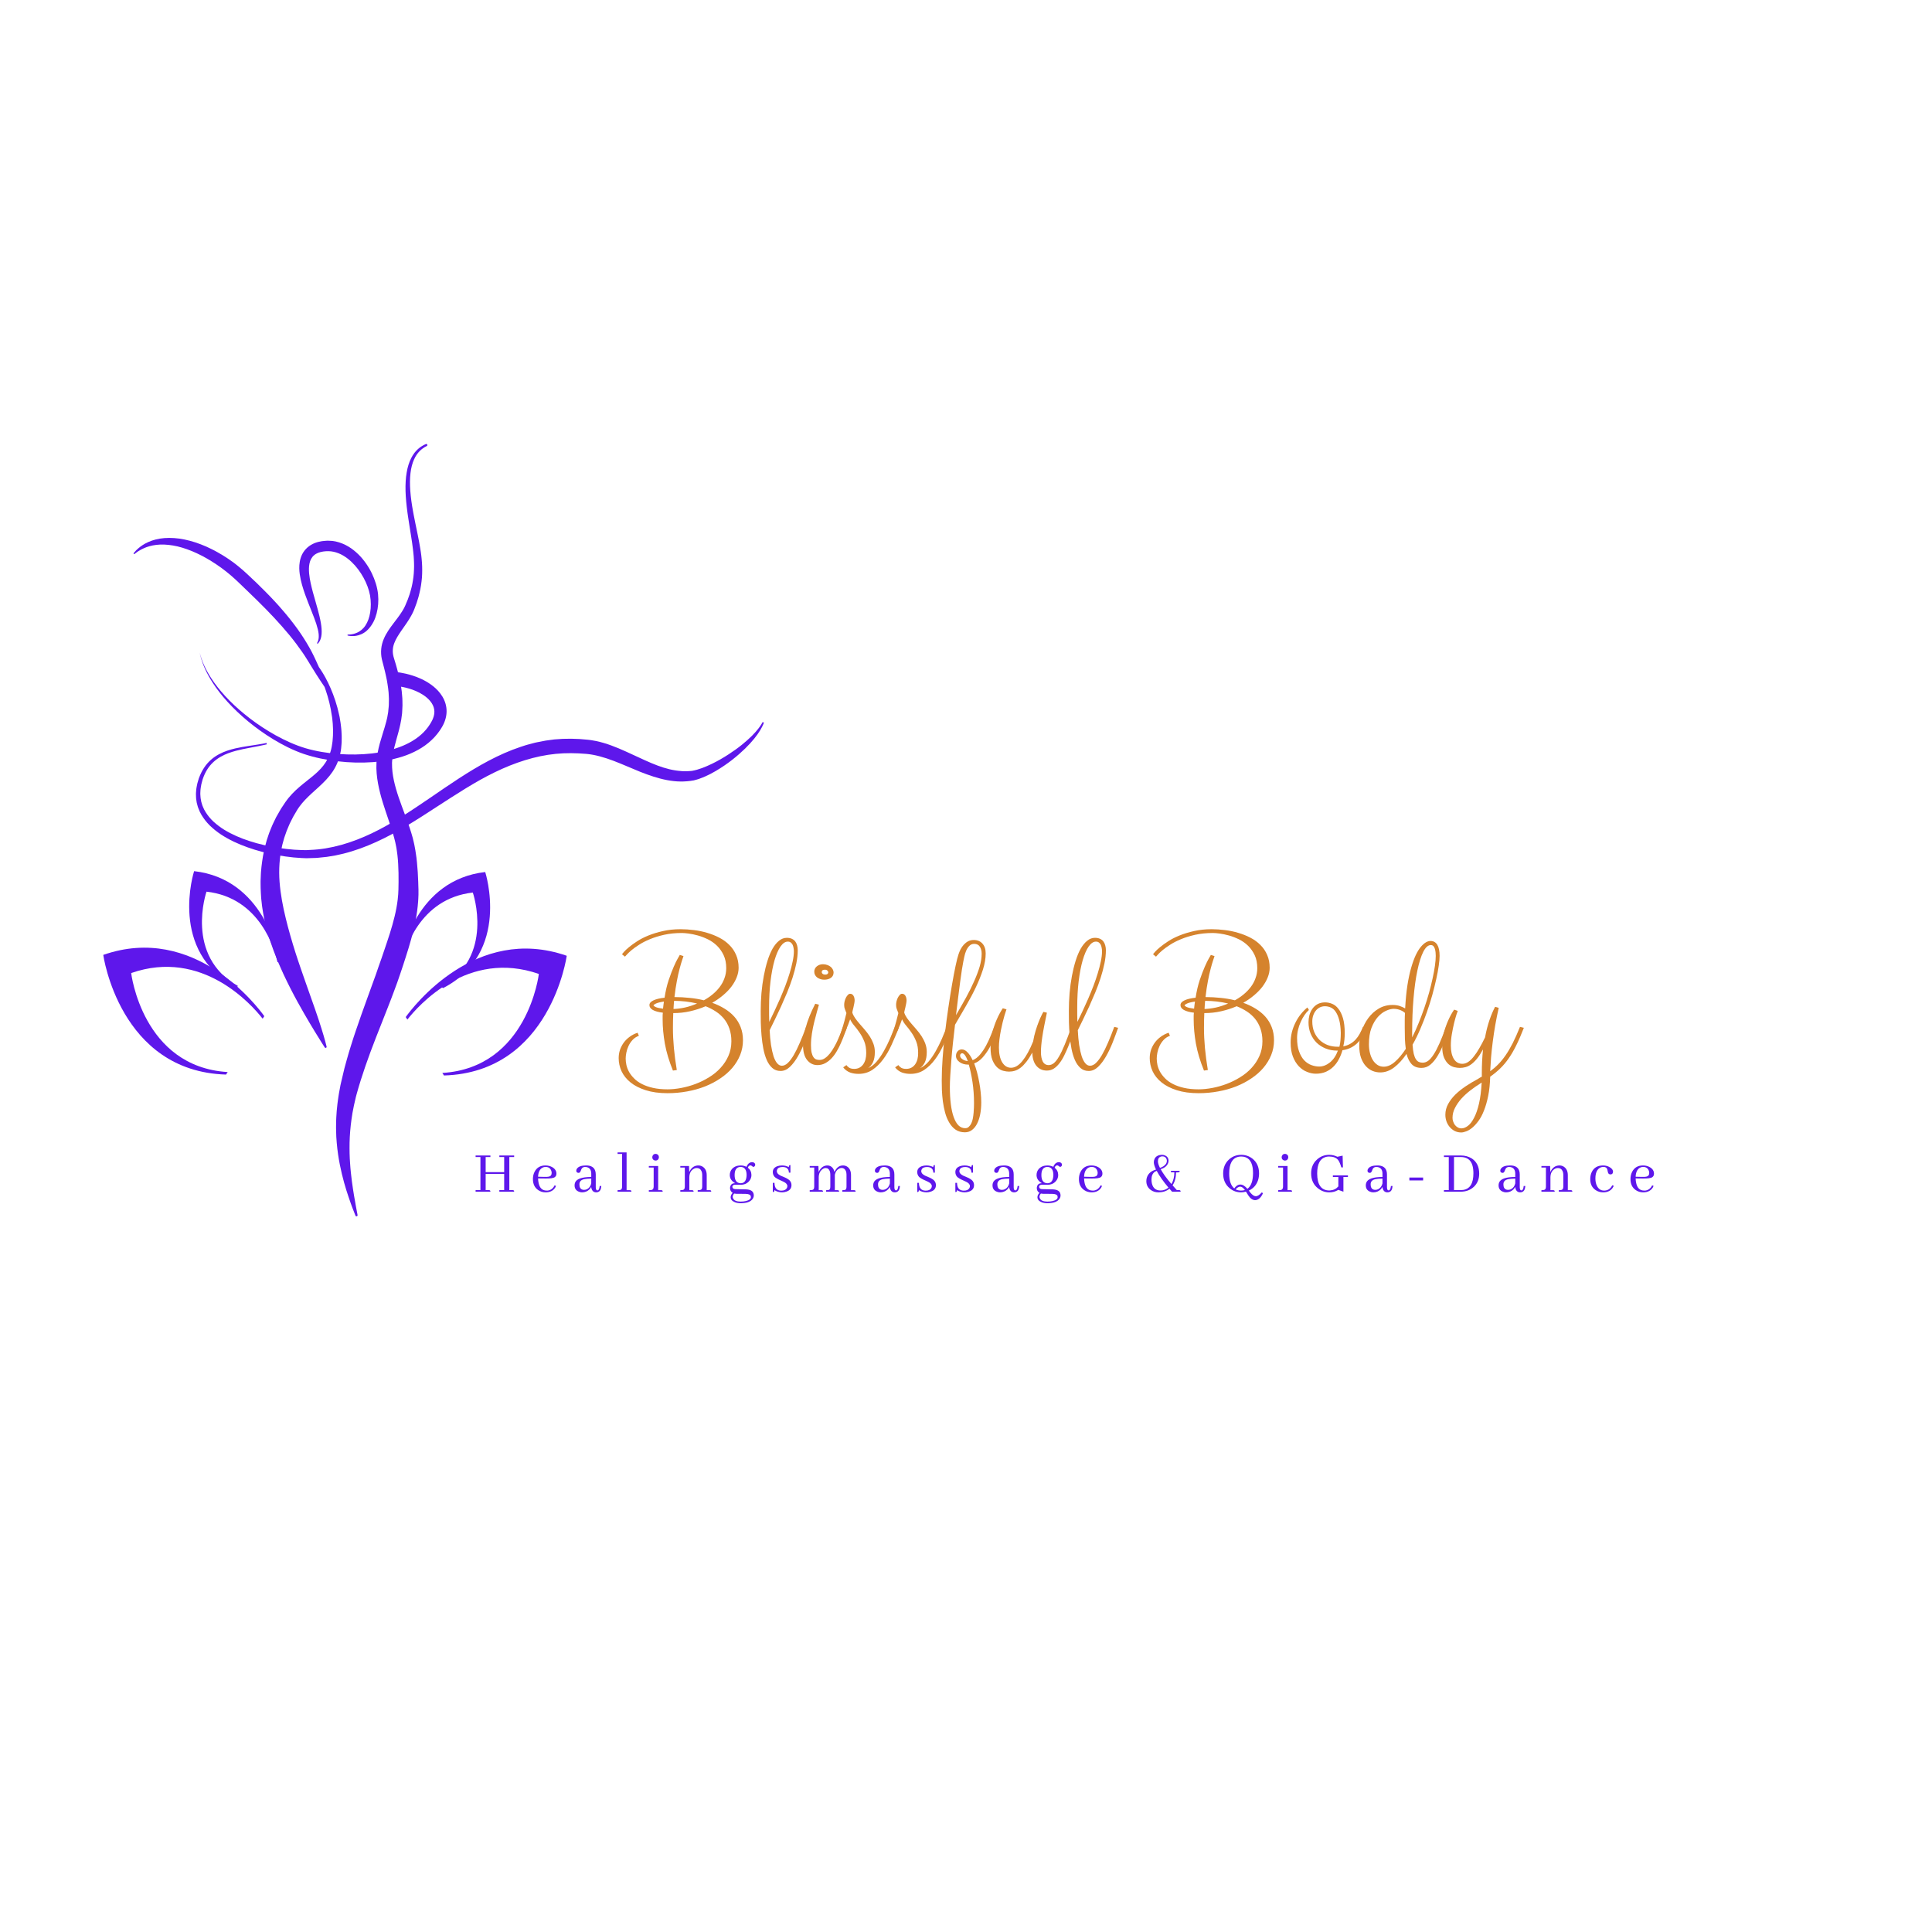 <svg xmlns="http://www.w3.org/2000/svg" xmlns:xlink="http://www.w3.org/1999/xlink" width="500" zoomAndPan="magnify" viewBox="0 0 375 375" height="500" preserveAspectRatio="xMidYMid meet" version="1.0"><defs><g/><clipPath id="0f420f98fb"><path d="M 65 86.109 L 83 86.109 L 83 236.109 L 65 236.109 Z M 65 86.109 " clip-rule="nonzero"/></clipPath><clipPath id="499d80e6bf"><path d="M 38 140 L 148.277 140 L 148.277 167 L 38 167 Z M 38 140 " clip-rule="nonzero"/></clipPath><clipPath id="7f29f60444"><path d="M 20.027 183 L 52 183 L 52 209 L 20.027 209 Z M 20.027 183 " clip-rule="nonzero"/></clipPath></defs><rect x="-37.5" width="450" fill="#ffffff" y="-37.5" height="450" fill-opacity="1"/><path fill="#5e17eb" d="M 66.32 142.746 C 66.309 142.469 66.293 142.191 66.277 141.918 C 66.27 141.645 66.227 141.375 66.203 141.105 C 66.172 140.84 66.148 140.574 66.105 140.316 C 66.062 140.055 66.023 139.801 65.98 139.543 C 65.961 139.418 65.938 139.289 65.918 139.164 C 65.891 139.043 65.863 138.918 65.836 138.793 C 65.422 136.824 64.816 135.086 64.176 133.598 C 63.527 132.109 62.844 130.871 62.191 129.906 C 62.117 129.781 62.035 129.664 61.953 129.555 L 61.902 129.484 C 61.82 129.309 61.742 129.129 61.656 128.945 C 61.547 128.691 61.43 128.438 61.309 128.176 C 61.188 127.91 61.066 127.652 60.926 127.367 C 60.391 126.238 59.715 125.066 58.953 123.867 C 58.184 122.664 57.309 121.449 56.352 120.246 C 55.879 119.633 55.371 119.039 54.855 118.441 C 54.598 118.141 54.336 117.844 54.074 117.543 C 53.805 117.25 53.535 116.953 53.266 116.66 C 52.711 116.074 52.168 115.48 51.59 114.914 C 51.023 114.34 50.445 113.77 49.871 113.207 C 49.289 112.648 48.695 112.098 48.117 111.551 C 47.559 111.02 46.887 110.422 46.238 109.902 C 46.074 109.766 45.91 109.637 45.742 109.508 C 45.578 109.383 45.414 109.25 45.246 109.129 C 44.91 108.883 44.57 108.652 44.23 108.418 C 43.547 107.965 42.859 107.535 42.156 107.152 C 41.98 107.055 41.805 106.961 41.633 106.867 C 41.457 106.777 41.281 106.688 41.105 106.598 C 40.758 106.418 40.402 106.254 40.051 106.098 C 39.34 105.793 38.633 105.512 37.93 105.281 C 36.516 104.828 35.129 104.523 33.809 104.441 C 32.492 104.352 31.266 104.445 30.219 104.715 C 29.172 104.977 28.324 105.391 27.691 105.797 C 27.531 105.895 27.391 106.008 27.254 106.102 C 27.121 106.199 26.996 106.293 26.887 106.395 C 26.777 106.492 26.68 106.582 26.586 106.668 C 26.543 106.707 26.5 106.746 26.461 106.781 L 26.355 106.895 C 26.227 107.035 26.133 107.148 26.066 107.223 C 26.004 107.297 25.969 107.336 25.969 107.336 L 25.953 107.352 C 25.918 107.391 25.914 107.453 25.949 107.5 C 25.984 107.547 26.059 107.559 26.109 107.523 C 26.109 107.523 26.27 107.402 26.574 107.18 C 26.609 107.152 26.652 107.121 26.691 107.09 C 26.734 107.062 26.781 107.035 26.828 107.004 C 26.926 106.945 27.031 106.883 27.145 106.812 C 27.254 106.738 27.383 106.676 27.52 106.605 C 27.66 106.543 27.797 106.457 27.961 106.395 C 28.59 106.113 29.398 105.875 30.352 105.758 C 31.305 105.641 32.398 105.684 33.566 105.879 C 34.738 106.07 35.977 106.453 37.238 106.965 C 37.867 107.23 38.508 107.52 39.145 107.852 C 39.777 108.184 40.418 108.543 41.051 108.938 C 41.684 109.332 42.312 109.754 42.934 110.203 C 43.551 110.656 44.164 111.137 44.758 111.641 C 45.359 112.145 45.926 112.684 46.504 113.238 C 47.074 113.789 47.652 114.348 48.227 114.898 C 49.383 116.008 50.523 117.125 51.625 118.246 C 52.723 119.367 53.777 120.496 54.766 121.621 C 55.754 122.742 56.676 123.855 57.496 124.953 C 58.316 126.047 59.062 127.105 59.68 128.129 C 60.312 129.141 60.871 130.09 61.402 130.91 C 61.918 131.738 62.402 132.441 62.789 133.023 C 62.855 133.133 62.926 133.23 62.992 133.328 L 63.031 133.422 C 63.094 133.602 63.156 133.785 63.219 133.969 C 63.73 135.441 64.168 137.152 64.43 139.039 C 64.449 139.152 64.465 139.273 64.484 139.391 C 64.496 139.512 64.504 139.629 64.52 139.75 C 64.543 139.992 64.566 140.234 64.59 140.48 C 64.609 140.727 64.613 140.973 64.625 141.223 C 64.633 141.473 64.652 141.727 64.641 141.977 C 64.637 142.23 64.633 142.484 64.629 142.742 C 64.629 142.867 64.617 142.996 64.605 143.125 C 64.594 143.254 64.586 143.379 64.574 143.508 C 64.562 143.637 64.555 143.766 64.543 143.898 C 64.531 144.027 64.504 144.152 64.488 144.281 C 64.469 144.41 64.449 144.539 64.43 144.668 L 64.398 144.859 L 64.383 144.957 L 64.379 144.98 L 64.379 144.984 L 64.367 145.035 C 64.336 145.172 64.309 145.309 64.277 145.449 C 64.246 145.582 64.211 145.688 64.176 145.809 C 64.148 145.926 64.105 146.047 64.062 146.172 C 64.027 146.293 63.984 146.414 63.934 146.531 C 63.75 147.012 63.52 147.477 63.242 147.918 C 62.691 148.801 61.938 149.59 61.055 150.348 C 60.176 151.105 59.172 151.84 58.168 152.699 C 57.668 153.129 57.164 153.59 56.688 154.098 C 56.449 154.352 56.219 154.617 55.992 154.891 C 55.883 155.031 55.77 155.168 55.668 155.312 L 55.469 155.582 L 55.41 155.672 L 55.34 155.77 C 55.164 156.039 54.984 156.305 54.805 156.574 L 54.539 156.98 C 54.449 157.117 54.363 157.277 54.277 157.43 C 54.102 157.734 53.926 158.039 53.754 158.348 C 53.711 158.422 53.664 158.5 53.621 158.574 L 53.508 158.809 L 53.281 159.273 C 53.137 159.582 52.973 159.891 52.84 160.211 L 52.445 161.172 C 52.383 161.336 52.312 161.492 52.254 161.656 L 52.086 162.148 L 51.758 163.141 C 51.383 164.477 51.062 165.836 50.883 167.207 C 50.766 167.891 50.727 168.582 50.656 169.266 C 50.641 169.438 50.633 169.609 50.629 169.777 L 50.609 170.293 L 50.586 170.805 L 50.578 171.062 L 50.578 171.316 C 50.586 171.996 50.582 172.676 50.633 173.344 C 50.656 173.68 50.664 174.02 50.695 174.352 C 50.73 174.68 50.77 175.012 50.805 175.34 L 50.859 175.836 C 50.883 175.996 50.91 176.16 50.934 176.324 C 50.98 176.645 51.031 176.969 51.086 177.293 C 51.137 177.613 51.207 177.926 51.27 178.242 C 51.336 178.559 51.395 178.875 51.473 179.184 C 52.055 181.668 52.855 183.98 53.727 186.105 C 53.836 186.371 53.941 186.637 54.051 186.898 C 54.164 187.156 54.273 187.414 54.387 187.668 C 54.605 188.18 54.836 188.676 55.059 189.164 C 55.285 189.648 55.516 190.121 55.742 190.586 C 55.965 191.055 56.195 191.504 56.422 191.945 C 57.32 193.707 58.203 195.289 59 196.676 C 59.793 198.062 60.516 199.258 61.113 200.238 C 61.707 201.219 62.188 201.988 62.52 202.508 C 62.848 203.031 63.031 203.305 63.031 203.305 L 63.031 203.309 C 63.078 203.375 63.16 203.41 63.246 203.391 C 63.352 203.367 63.418 203.258 63.395 203.152 C 63.395 203.152 63.316 202.828 63.156 202.23 C 63 201.629 62.746 200.758 62.402 199.656 C 62.062 198.555 61.625 197.23 61.098 195.727 C 60.578 194.219 59.977 192.527 59.324 190.699 C 59.164 190.242 59 189.777 58.836 189.301 C 58.668 188.824 58.496 188.34 58.332 187.848 C 58.164 187.355 57.988 186.859 57.824 186.352 C 57.66 185.844 57.484 185.332 57.32 184.809 C 56.664 182.719 56.016 180.52 55.465 178.242 C 54.91 175.973 54.457 173.613 54.266 171.203 C 54.082 168.793 54.242 166.34 54.801 163.961 L 55.043 163.082 L 55.164 162.641 C 55.211 162.496 55.266 162.352 55.316 162.207 L 55.617 161.344 C 55.719 161.059 55.852 160.781 55.965 160.5 L 56.234 159.867 C 56.266 159.797 56.301 159.734 56.332 159.668 C 56.465 159.402 56.598 159.137 56.734 158.875 C 56.801 158.742 56.859 158.613 56.938 158.477 L 57.184 158.059 C 57.348 157.781 57.512 157.504 57.676 157.227 L 57.738 157.125 L 57.754 157.098 L 57.758 157.09 L 57.891 156.891 C 57.965 156.77 58.051 156.656 58.137 156.539 C 58.301 156.309 58.48 156.082 58.668 155.863 C 59.043 155.422 59.449 154.996 59.883 154.578 C 60.742 153.742 61.703 152.941 62.625 152.039 C 63.547 151.145 64.426 150.125 65.051 148.965 C 65.367 148.387 65.617 147.781 65.809 147.176 L 65.879 146.945 L 65.938 146.719 C 65.977 146.562 66.02 146.418 66.047 146.254 C 66.078 146.098 66.117 145.934 66.141 145.785 C 66.16 145.648 66.18 145.508 66.199 145.371 L 66.207 145.316 L 66.215 145.27 L 66.219 145.238 L 66.227 145.129 L 66.246 144.906 C 66.258 144.762 66.27 144.613 66.285 144.469 C 66.293 144.32 66.312 144.176 66.316 144.031 C 66.316 143.887 66.316 143.742 66.32 143.598 C 66.32 143.457 66.324 143.312 66.324 143.172 C 66.328 143.031 66.332 142.887 66.32 142.746 " fill-opacity="1" fill-rule="nonzero"/><g clip-path="url(#0f420f98fb)"><path fill="#5e17eb" d="M 82.93 86.293 C 82.883 86.188 82.754 86.145 82.648 86.195 C 82.648 86.195 82.508 86.262 82.242 86.387 C 82.109 86.457 81.938 86.559 81.742 86.684 C 81.648 86.75 81.551 86.82 81.441 86.898 C 81.336 86.977 81.234 87.074 81.121 87.168 C 80.676 87.57 80.191 88.148 79.809 88.926 C 79.414 89.691 79.113 90.645 78.934 91.723 C 78.746 92.801 78.684 94.008 78.715 95.312 C 78.75 96.621 78.891 98.023 79.09 99.504 C 79.117 99.688 79.145 99.871 79.168 100.062 C 79.199 100.246 79.223 100.438 79.254 100.629 C 79.312 101.008 79.367 101.391 79.43 101.777 C 79.551 102.559 79.68 103.359 79.812 104.18 C 79.875 104.59 79.941 105.004 80 105.422 C 80.062 105.836 80.113 106.262 80.164 106.688 C 80.223 107.113 80.25 107.543 80.297 107.977 C 80.312 108.191 80.32 108.41 80.336 108.629 C 80.348 108.848 80.367 109.066 80.363 109.289 C 80.367 109.508 80.367 109.727 80.371 109.949 C 80.375 110.172 80.359 110.395 80.352 110.617 C 80.348 111.066 80.293 111.512 80.25 111.961 C 80.133 112.859 79.977 113.77 79.707 114.668 C 79.641 114.895 79.586 115.121 79.508 115.348 C 79.43 115.57 79.348 115.797 79.27 116.02 L 79.152 116.359 L 79.012 116.695 C 78.918 116.918 78.824 117.141 78.73 117.367 L 78.66 117.535 L 78.586 117.691 L 78.504 117.863 L 78.43 118.008 L 78.352 118.156 L 78.262 118.309 C 78.207 118.41 78.145 118.512 78.082 118.613 C 77.832 119.02 77.551 119.422 77.25 119.832 C 76.656 120.648 75.969 121.473 75.336 122.445 C 75.02 122.93 74.723 123.461 74.48 124.043 C 74.238 124.625 74.059 125.266 73.996 125.934 C 73.93 126.602 73.973 127.285 74.113 127.93 L 74.227 128.391 L 74.332 128.793 C 74.402 129.062 74.473 129.332 74.543 129.605 C 74.609 129.867 74.672 130.133 74.738 130.398 C 74.801 130.664 74.867 130.93 74.918 131.195 C 74.973 131.465 75.031 131.73 75.086 132 C 75.141 132.266 75.176 132.535 75.219 132.801 C 75.324 133.34 75.359 133.879 75.426 134.414 C 75.449 134.684 75.453 134.953 75.469 135.223 C 75.48 135.492 75.5 135.762 75.484 136.031 C 75.48 136.301 75.473 136.57 75.469 136.84 C 75.461 137.109 75.422 137.379 75.398 137.648 L 75.359 138.051 L 75.352 138.152 L 75.348 138.188 L 75.348 138.207 L 75.309 138.422 C 75.262 138.707 75.215 139.004 75.16 139.285 C 75.102 139.535 75.035 139.789 74.977 140.043 C 74.949 140.164 74.91 140.301 74.867 140.438 L 74.754 140.844 L 74.637 141.254 L 74.508 141.668 C 74.422 141.949 74.336 142.23 74.25 142.512 C 73.895 143.645 73.527 144.852 73.297 146.141 L 73.211 146.625 L 73.199 146.684 C 73.191 146.734 73.199 146.664 73.184 146.809 L 73.172 146.918 L 73.148 147.145 L 73.102 147.59 L 73.082 147.816 C 73.074 147.895 73.074 147.988 73.074 148.074 C 73.066 148.426 73.051 148.785 73.055 149.125 L 73.109 150.117 C 73.223 151.434 73.473 152.707 73.785 153.941 C 74.414 156.414 75.309 158.719 76.02 160.977 C 76.105 161.254 76.199 161.535 76.277 161.816 L 76.516 162.652 L 76.723 163.48 L 76.895 164.324 C 76.965 164.637 76.988 164.891 77.031 165.16 C 77.07 165.43 77.113 165.688 77.141 165.98 L 77.227 166.836 L 77.285 167.699 C 77.348 168.855 77.375 170.02 77.359 171.199 C 77.359 171.492 77.352 171.789 77.344 172.086 L 77.336 172.531 L 77.336 172.641 C 77.336 172.695 77.336 172.625 77.336 172.656 L 77.332 172.711 L 77.32 172.938 L 77.301 173.387 C 77.297 173.457 77.297 173.543 77.289 173.605 L 77.27 173.801 C 77.242 174.066 77.234 174.312 77.195 174.594 C 76.941 176.785 76.359 178.961 75.684 181.129 C 75.348 182.211 74.969 183.289 74.605 184.383 C 74.418 184.93 74.234 185.473 74.047 186.02 C 73.859 186.551 73.672 187.086 73.484 187.613 C 73.301 188.152 73.113 188.691 72.93 189.223 C 72.742 189.746 72.551 190.266 72.363 190.785 C 71.988 191.828 71.613 192.859 71.242 193.883 C 70.867 194.906 70.508 195.934 70.141 196.949 C 69.777 197.957 69.438 198.973 69.094 199.973 C 68.926 200.473 68.754 200.965 68.594 201.465 C 68.438 201.965 68.281 202.461 68.125 202.949 C 67.973 203.445 67.816 203.93 67.672 204.418 C 67.531 204.91 67.395 205.395 67.258 205.879 C 67.125 206.363 66.992 206.84 66.863 207.316 C 66.746 207.797 66.633 208.277 66.523 208.75 C 66.41 209.223 66.301 209.691 66.191 210.156 C 66.164 210.27 66.137 210.387 66.113 210.5 L 66.102 210.543 C 66.082 210.621 66.094 210.59 66.086 210.621 L 66.07 210.703 L 66.039 210.875 C 65.996 211.102 65.953 211.328 65.914 211.551 C 65.871 211.777 65.828 212 65.789 212.223 C 65.754 212.457 65.715 212.691 65.68 212.926 C 65.645 213.156 65.613 213.391 65.578 213.621 C 65.543 213.852 65.512 214.082 65.492 214.305 C 65.445 214.758 65.398 215.203 65.355 215.645 C 65.324 216.086 65.297 216.523 65.27 216.957 C 65.238 217.387 65.246 217.812 65.234 218.234 C 65.234 218.445 65.23 218.652 65.227 218.859 C 65.227 219.066 65.234 219.273 65.238 219.477 C 65.254 219.883 65.254 220.289 65.277 220.68 C 65.309 221.074 65.336 221.465 65.363 221.848 C 65.629 224.902 66.223 227.488 66.797 229.566 C 66.945 230.09 67.094 230.574 67.23 231.035 C 67.371 231.496 67.523 231.918 67.652 232.316 C 67.91 233.109 68.16 233.773 68.355 234.312 C 68.766 235.387 68.996 235.957 68.996 235.957 C 69.031 236.047 69.129 236.105 69.23 236.086 C 69.348 236.062 69.422 235.953 69.402 235.836 C 69.402 235.836 69.289 235.238 69.078 234.117 C 69.027 233.836 68.973 233.52 68.914 233.176 C 68.848 232.832 68.777 232.457 68.715 232.051 C 68.652 231.645 68.574 231.211 68.508 230.742 C 68.445 230.277 68.363 229.785 68.297 229.262 C 68.172 228.215 68.027 227.066 67.953 225.809 C 67.934 225.496 67.906 225.176 67.891 224.852 C 67.879 224.527 67.867 224.195 67.855 223.855 C 67.844 223.52 67.844 223.176 67.844 222.828 C 67.848 222.48 67.836 222.129 67.852 221.77 C 67.887 220.332 68.012 218.812 68.23 217.227 C 68.293 216.832 68.352 216.434 68.414 216.027 C 68.492 215.625 68.57 215.215 68.652 214.805 C 68.672 214.703 68.691 214.598 68.715 214.496 C 68.738 214.395 68.762 214.293 68.785 214.191 C 68.832 213.988 68.879 213.785 68.926 213.578 C 68.973 213.375 69.02 213.168 69.066 212.961 C 69.125 212.742 69.184 212.523 69.242 212.301 C 70.188 208.883 71.473 205.227 72.98 201.371 C 73.352 200.406 73.738 199.43 74.137 198.438 C 74.527 197.441 74.93 196.438 75.328 195.41 C 75.527 194.898 75.73 194.379 75.93 193.863 C 76.129 193.332 76.328 192.805 76.527 192.27 C 76.723 191.734 76.922 191.199 77.121 190.66 C 77.305 190.125 77.492 189.586 77.676 189.051 C 77.766 188.777 77.859 188.508 77.949 188.238 L 78.086 187.828 L 78.23 187.398 C 78.406 186.848 78.586 186.301 78.762 185.75 C 79.125 184.637 79.469 183.5 79.793 182.332 C 80.449 180.004 80.977 177.535 81.16 174.953 C 81.191 174.641 81.195 174.289 81.211 173.953 L 81.223 173.703 C 81.227 173.613 81.223 173.547 81.223 173.469 L 81.223 172.641 L 81.219 172.527 L 81.203 172.066 C 81.199 171.762 81.191 171.457 81.176 171.145 C 81.137 169.914 81.059 168.664 80.934 167.406 L 80.832 166.457 L 80.691 165.508 C 80.656 165.195 80.59 164.859 80.527 164.527 C 80.465 164.203 80.41 163.852 80.336 163.574 L 80.113 162.637 L 79.844 161.707 L 79.555 160.797 C 79.457 160.492 79.352 160.199 79.246 159.902 C 78.422 157.543 77.492 155.324 76.863 153.117 C 76.547 152.012 76.301 150.914 76.176 149.828 L 76.109 149.016 C 76.098 148.758 76.102 148.516 76.094 148.266 C 76.094 148.199 76.09 148.141 76.09 148.074 L 76.105 147.848 L 76.137 147.402 L 76.152 147.176 L 76.16 147.09 L 76.164 147.074 L 76.172 147.023 L 76.23 146.625 C 76.387 145.551 76.68 144.457 77 143.316 C 77.082 143.027 77.16 142.738 77.242 142.453 L 77.359 142.02 L 77.473 141.57 L 77.582 141.121 C 77.617 140.973 77.656 140.828 77.688 140.66 C 77.75 140.34 77.816 140.016 77.879 139.695 C 77.922 139.398 77.957 139.113 77.996 138.82 L 78.027 138.605 L 78.039 138.5 L 78.051 138.324 L 78.078 137.855 C 78.09 137.543 78.121 137.23 78.121 136.922 C 78.117 136.609 78.113 136.301 78.109 135.988 C 78.109 135.68 78.082 135.375 78.055 135.066 C 78.027 134.762 78.012 134.453 77.973 134.152 C 77.883 133.555 77.812 132.949 77.684 132.367 C 77.621 132.078 77.57 131.781 77.5 131.496 C 77.43 131.207 77.359 130.926 77.289 130.641 C 77.227 130.355 77.145 130.074 77.066 129.797 C 76.988 129.52 76.91 129.238 76.832 128.961 C 76.754 128.695 76.672 128.426 76.59 128.16 L 76.469 127.762 L 76.371 127.414 C 76.262 126.98 76.219 126.551 76.246 126.121 C 76.289 125.27 76.645 124.418 77.152 123.57 C 77.66 122.719 78.293 121.879 78.898 120.984 C 79.203 120.539 79.496 120.074 79.766 119.594 C 79.836 119.473 79.902 119.352 79.965 119.227 L 80.062 119.039 L 80.156 118.844 L 80.25 118.645 L 80.324 118.469 L 80.406 118.273 L 80.477 118.09 C 80.566 117.84 80.66 117.594 80.75 117.352 L 80.887 116.98 L 81 116.605 C 81.078 116.355 81.156 116.109 81.23 115.863 C 81.301 115.613 81.355 115.359 81.418 115.109 C 81.672 114.113 81.809 113.105 81.898 112.117 C 81.922 111.625 81.961 111.133 81.949 110.648 C 81.945 110.406 81.953 110.164 81.938 109.926 C 81.926 109.688 81.914 109.453 81.902 109.215 C 81.895 108.98 81.863 108.75 81.844 108.516 C 81.82 108.285 81.801 108.055 81.773 107.828 C 81.707 107.375 81.66 106.926 81.578 106.488 C 81.508 106.051 81.438 105.621 81.352 105.199 C 81.273 104.773 81.191 104.359 81.109 103.949 C 80.941 103.137 80.777 102.344 80.621 101.574 C 80.543 101.188 80.469 100.809 80.395 100.43 C 80.359 100.246 80.32 100.062 80.285 99.875 C 80.25 99.691 80.219 99.512 80.184 99.328 C 79.652 96.441 79.43 93.891 79.676 91.828 C 79.797 90.801 80.035 89.906 80.363 89.188 C 80.68 88.461 81.09 87.922 81.473 87.539 C 81.574 87.449 81.66 87.352 81.754 87.277 C 81.848 87.203 81.934 87.133 82.016 87.07 C 82.184 86.949 82.324 86.859 82.445 86.781 C 82.703 86.645 82.84 86.574 82.84 86.574 C 82.938 86.52 82.98 86.395 82.93 86.293 " fill-opacity="1" fill-rule="nonzero"/></g><path fill="#5e17eb" d="M 61.562 124.773 C 61.562 124.773 61.582 124.738 61.621 124.66 C 61.668 124.582 61.703 124.477 61.754 124.34 C 61.797 124.195 61.844 124.02 61.859 123.801 C 61.871 123.586 61.879 123.344 61.852 123.062 C 61.797 122.508 61.625 121.836 61.383 121.066 C 61.258 120.68 61.113 120.273 60.945 119.844 C 60.777 119.414 60.605 118.961 60.414 118.484 C 60.035 117.531 59.613 116.488 59.203 115.34 C 58.805 114.188 58.395 112.941 58.184 111.473 C 58.082 110.734 58.031 109.934 58.188 109.02 C 58.27 108.562 58.406 108.078 58.648 107.59 C 58.891 107.113 59.246 106.645 59.672 106.27 C 60.098 105.895 60.582 105.613 61.055 105.422 C 61.527 105.23 61.996 105.121 62.445 105.047 L 62.773 105.008 C 62.887 104.992 62.996 104.98 63.102 104.977 L 63.422 104.957 L 63.441 104.953 C 63.383 104.953 63.543 104.953 63.531 104.953 L 63.758 104.953 C 63.891 104.945 64.207 104.969 64.461 104.988 C 64.527 104.996 64.586 105.004 64.641 105.012 L 64.812 105.039 C 64.926 105.059 65.043 105.07 65.156 105.098 C 66.055 105.301 66.887 105.645 67.617 106.082 C 68.352 106.516 68.988 107.047 69.559 107.598 C 70.129 108.152 70.617 108.758 71.051 109.375 C 71.484 109.992 71.859 110.629 72.172 111.285 C 72.801 112.594 73.227 113.941 73.379 115.316 C 73.512 116.676 73.395 117.926 73.102 119.062 C 72.953 119.625 72.77 120.16 72.516 120.648 C 72.27 121.129 71.98 121.57 71.656 121.941 C 71.336 122.312 70.984 122.625 70.617 122.844 C 70.254 123.066 69.895 123.211 69.566 123.305 C 69.242 123.406 68.941 123.438 68.688 123.457 C 68.434 123.465 68.219 123.461 68.047 123.445 C 67.879 123.438 67.75 123.406 67.664 123.395 C 67.578 123.379 67.531 123.371 67.531 123.371 L 67.52 123.371 C 67.465 123.359 67.43 123.309 67.438 123.254 C 67.445 123.207 67.484 123.168 67.531 123.168 C 67.531 123.168 67.574 123.168 67.656 123.164 C 67.738 123.156 67.863 123.16 68.02 123.141 C 68.332 123.109 68.801 123.035 69.336 122.789 C 69.867 122.551 70.461 122.113 70.914 121.43 C 71.371 120.75 71.699 119.863 71.855 118.859 C 72.016 117.855 72.02 116.734 71.828 115.586 C 71.621 114.441 71.18 113.27 70.57 112.148 C 69.957 111.027 69.168 109.949 68.195 109.031 C 67.711 108.574 67.176 108.164 66.594 107.824 C 66.016 107.484 65.383 107.234 64.734 107.094 C 64.086 106.953 63.406 106.957 62.742 107.047 C 62.09 107.145 61.445 107.352 60.965 107.77 C 60.477 108.176 60.188 108.773 60.066 109.395 C 59.938 110.023 59.949 110.672 60 111.305 C 60.121 112.574 60.426 113.785 60.727 114.93 C 61.035 116.07 61.359 117.145 61.633 118.145 C 61.91 119.145 62.137 120.07 62.277 120.906 C 62.422 121.746 62.469 122.492 62.418 123.109 C 62.367 123.727 62.191 124.203 62.023 124.492 C 61.934 124.637 61.855 124.75 61.797 124.809 C 61.746 124.875 61.719 124.906 61.719 124.906 C 61.68 124.949 61.617 124.953 61.574 124.918 L 61.551 124.793 L 61.562 124.773 " fill-opacity="1" fill-rule="nonzero"/><g clip-path="url(#499d80e6bf)"><path fill="#5e17eb" d="M 51.789 144.473 C 51.789 144.473 51.652 144.504 51.387 144.566 C 51.121 144.629 50.727 144.715 50.211 144.816 C 49.695 144.914 49.059 145.035 48.309 145.176 C 47.562 145.32 46.707 145.484 45.77 145.734 C 44.84 145.988 43.816 146.32 42.824 146.891 C 41.832 147.453 40.891 148.273 40.203 149.387 C 39.859 149.941 39.578 150.559 39.355 151.219 L 39.312 151.344 L 39.309 151.355 L 39.301 151.387 L 39.285 151.453 L 39.215 151.719 C 39.168 151.895 39.121 152.074 39.074 152.254 C 39.031 152.43 39.016 152.602 38.984 152.777 L 38.945 153.039 C 38.93 153.125 38.914 153.211 38.914 153.305 C 38.902 153.668 38.855 154.035 38.898 154.402 C 38.918 154.586 38.914 154.773 38.945 154.957 C 38.98 155.137 39.012 155.32 39.047 155.508 L 39.07 155.645 L 39.113 155.781 L 39.277 156.328 C 39.305 156.418 39.352 156.504 39.387 156.594 C 39.465 156.77 39.535 156.949 39.621 157.121 C 39.719 157.293 39.816 157.461 39.914 157.633 C 40.332 158.301 40.848 158.934 41.457 159.496 C 42.074 160.055 42.758 160.578 43.5 161.039 C 44.992 161.953 46.676 162.688 48.469 163.262 C 49.367 163.555 50.289 163.809 51.234 164.023 C 52.18 164.246 53.145 164.434 54.125 164.582 C 55.105 164.734 56.102 164.852 57.109 164.926 C 57.609 164.961 58.113 164.988 58.621 165 C 58.875 165.012 59.129 165.008 59.383 165.012 L 59.477 165.012 C 59.418 165.016 59.488 165.012 59.488 165.012 L 59.535 165.008 L 59.73 164.996 L 60.125 164.973 C 64.227 164.836 68.32 163.582 72.207 161.723 C 76.102 159.859 79.785 157.383 83.477 154.867 C 87.164 152.344 90.875 149.758 94.871 147.645 C 96.867 146.598 98.934 145.668 101.066 144.961 C 101.336 144.875 101.598 144.785 101.867 144.699 C 102.129 144.605 102.406 144.547 102.676 144.469 C 102.945 144.398 103.215 144.324 103.484 144.254 L 103.891 144.148 L 104.301 144.062 C 104.848 143.957 105.391 143.84 105.938 143.746 C 106.488 143.672 107.035 143.598 107.582 143.523 C 109.773 143.316 111.945 143.344 114.055 143.578 L 114.43 143.621 C 114.555 143.641 114.668 143.648 114.82 143.676 C 115.098 143.727 115.395 143.766 115.652 143.824 C 115.918 143.883 116.18 143.938 116.438 144.004 C 116.699 144.07 116.953 144.137 117.207 144.215 C 118.215 144.512 119.168 144.879 120.086 145.258 C 121.914 146.027 123.59 146.863 125.215 147.582 C 126.828 148.316 128.395 148.938 129.926 149.305 C 130.691 149.488 131.445 149.605 132.184 149.66 L 132.457 149.684 L 132.734 149.688 C 132.914 149.695 133.098 149.703 133.277 149.691 C 133.457 149.684 133.637 149.688 133.812 149.668 L 134.211 149.633 L 134.277 149.629 L 134.309 149.625 C 134.199 149.645 134.301 149.629 134.285 149.629 C 135.668 149.391 136.953 148.84 138.148 148.273 C 139.34 147.703 140.418 147.066 141.391 146.434 C 142.359 145.805 143.23 145.184 143.977 144.578 C 144.723 143.973 145.367 143.398 145.898 142.875 C 146.426 142.348 146.844 141.867 147.16 141.465 C 147.324 141.266 147.449 141.078 147.566 140.918 C 147.672 140.754 147.758 140.613 147.832 140.5 C 147.961 140.27 148.027 140.152 148.027 140.152 L 148.277 140.258 C 148.277 140.258 148.223 140.391 148.125 140.648 C 148.008 140.902 147.836 141.273 147.555 141.734 C 147.008 142.652 146.051 143.91 144.621 145.301 C 143.191 146.691 141.32 148.246 138.895 149.668 C 138.289 150.023 137.641 150.367 136.945 150.676 C 136.598 150.832 136.238 150.98 135.859 151.113 L 135.574 151.215 C 135.473 151.246 135.371 151.277 135.266 151.309 C 135.047 151.375 134.883 151.414 134.691 151.465 C 134.652 151.473 134.727 151.457 134.598 151.484 L 134.559 151.488 L 134.48 151.5 L 134.328 151.523 C 134.223 151.543 134.121 151.559 134.016 151.574 C 133.809 151.609 133.598 151.617 133.387 151.641 C 133.176 151.668 132.961 151.676 132.746 151.68 L 132.422 151.695 L 132.098 151.691 C 131.234 151.684 130.352 151.582 129.473 151.418 C 127.715 151.086 125.98 150.488 124.266 149.812 C 122.555 149.121 120.855 148.348 119.109 147.684 C 118.238 147.352 117.355 147.059 116.465 146.82 C 116.242 146.758 116.02 146.699 115.797 146.652 C 115.574 146.594 115.348 146.555 115.125 146.512 C 114.895 146.461 114.691 146.441 114.477 146.406 C 114.379 146.387 114.242 146.379 114.117 146.363 L 113.742 146.324 C 111.824 146.164 109.855 146.125 107.867 146.324 C 103.891 146.715 99.887 148.02 96.023 149.902 C 94.09 150.836 92.191 151.926 90.309 153.078 C 88.43 154.23 86.562 155.449 84.68 156.664 C 82.805 157.887 80.918 159.113 78.98 160.27 C 77.043 161.422 75.055 162.504 73.008 163.434 C 70.961 164.363 68.848 165.145 66.691 165.684 C 66.152 165.801 65.617 165.941 65.074 166.047 C 64.527 166.137 63.984 166.227 63.441 166.316 C 62.891 166.383 62.336 166.43 61.789 166.488 C 61.652 166.496 61.512 166.52 61.379 166.523 L 60.98 166.535 C 60.719 166.543 60.457 166.551 60.195 166.562 L 59.801 166.574 L 59.605 166.578 L 59.469 166.582 L 59.367 166.578 C 59.098 166.566 58.828 166.566 58.562 166.547 C 58.027 166.52 57.5 166.48 56.977 166.43 C 55.93 166.328 54.898 166.176 53.887 165.996 C 52.871 165.82 51.879 165.598 50.906 165.344 C 49.934 165.094 48.984 164.797 48.059 164.469 C 46.207 163.816 44.457 163 42.895 161.973 C 42.113 161.461 41.395 160.875 40.738 160.246 C 40.086 159.605 39.531 158.887 39.078 158.121 C 38.977 157.926 38.871 157.73 38.77 157.535 C 38.68 157.336 38.605 157.129 38.52 156.926 C 38.484 156.824 38.434 156.727 38.406 156.621 L 38.32 156.309 L 38.238 155.996 L 38.195 155.844 L 38.168 155.688 C 38.141 155.477 38.105 155.266 38.074 155.059 C 38.047 154.852 38.055 154.641 38.043 154.438 C 38.008 154.02 38.07 153.617 38.094 153.219 C 38.098 153.117 38.117 153.02 38.137 152.918 C 38.156 152.82 38.172 152.723 38.191 152.625 C 38.23 152.43 38.262 152.227 38.309 152.043 C 38.359 151.863 38.414 151.688 38.465 151.512 L 38.543 151.25 L 38.586 151.098 L 38.637 150.965 C 38.898 150.266 39.223 149.602 39.617 149.012 C 40.398 147.816 41.465 146.945 42.539 146.379 C 43.621 145.805 44.691 145.5 45.652 145.27 C 46.621 145.047 47.488 144.91 48.242 144.793 C 48.992 144.676 49.633 144.578 50.152 144.496 C 50.668 144.41 51.062 144.34 51.328 144.289 C 51.59 144.234 51.73 144.207 51.73 144.207 L 51.789 144.473 " fill-opacity="1" fill-rule="nonzero"/></g><path fill="#5e17eb" d="M 76.926 130.445 C 76.926 130.445 76.996 130.453 77.129 130.469 C 77.262 130.488 77.5 130.52 77.773 130.566 C 78.328 130.664 79.148 130.82 80.16 131.152 C 81.168 131.484 82.387 131.973 83.648 132.871 C 84.277 133.32 84.914 133.879 85.473 134.617 C 86.027 135.344 86.5 136.285 86.637 137.359 C 86.711 137.895 86.695 138.449 86.598 138.988 C 86.5 139.527 86.328 140.051 86.098 140.535 C 86.039 140.656 85.977 140.773 85.914 140.895 C 85.855 141 85.793 141.105 85.73 141.211 C 85.68 141.305 85.598 141.43 85.527 141.539 C 85.453 141.656 85.383 141.766 85.305 141.871 C 85.012 142.293 84.688 142.703 84.324 143.09 C 83.605 143.863 82.766 144.555 81.848 145.133 C 80.93 145.711 79.938 146.191 78.906 146.578 C 76.836 147.344 74.613 147.754 72.371 147.93 C 70.121 148.098 67.836 148.031 65.582 147.77 C 63.328 147.504 61.098 147.059 58.961 146.34 C 56.832 145.609 54.875 144.605 53.07 143.512 C 49.461 141.316 46.457 138.738 44.195 136.262 C 43.062 135.02 42.121 133.801 41.375 132.66 C 40.625 131.523 40.07 130.469 39.684 129.574 C 39.297 128.676 39.07 127.945 38.938 127.441 C 38.875 127.188 38.828 126.992 38.801 126.859 C 38.773 126.73 38.758 126.664 38.758 126.664 C 38.758 126.664 38.773 126.73 38.809 126.859 C 38.84 126.988 38.895 127.184 38.969 127.434 C 39.121 127.93 39.375 128.648 39.797 129.523 C 40.219 130.395 40.805 131.418 41.594 132.512 C 42.375 133.609 43.355 134.773 44.52 135.953 C 46.852 138.309 49.914 140.727 53.523 142.73 C 55.328 143.727 57.273 144.621 59.32 145.234 C 61.367 145.832 63.543 146.18 65.719 146.348 C 67.898 146.512 70.09 146.484 72.207 146.242 C 74.32 145.992 76.363 145.52 78.184 144.758 C 80 144 81.574 142.934 82.68 141.629 C 82.957 141.309 83.207 140.969 83.426 140.617 C 83.484 140.531 83.535 140.449 83.582 140.367 C 83.629 140.277 83.676 140.215 83.73 140.105 C 83.781 140.012 83.828 139.918 83.879 139.828 C 83.918 139.742 83.957 139.66 83.996 139.578 C 84.285 138.914 84.375 138.273 84.277 137.695 C 84.09 136.527 83.164 135.57 82.207 134.93 C 81.234 134.277 80.219 133.895 79.375 133.645 C 78.527 133.395 77.832 133.281 77.359 133.211 C 77.113 133.18 76.957 133.16 76.824 133.148 C 76.688 133.137 76.617 133.129 76.617 133.129 L 76.926 130.445 " fill-opacity="1" fill-rule="nonzero"/><g clip-path="url(#7f29f60444)"><path fill="#5e17eb" d="M 44.191 208.086 C 27.609 207.066 25.461 188.871 25.461 188.871 C 39.234 184.055 48.867 195.027 50.98 197.727 L 51.301 197.238 C 49.93 195.324 37.711 179.168 20.043 185.344 C 20.043 185.344 23.176 207.961 43.875 208.574 L 44.191 208.086 " fill-opacity="1" fill-rule="nonzero"/></g><path fill="#5e17eb" d="M 46.207 191.395 C 35.762 185.555 40.082 173.07 40.082 173.07 C 50.539 174.246 53.348 184.375 53.871 186.789 L 54.23 186.57 C 53.941 184.902 51.086 170.598 37.676 169.09 C 37.676 169.09 32.602 184.75 45.848 191.613 L 46.207 191.395 " fill-opacity="1" fill-rule="nonzero"/><path fill="#5e17eb" d="M 85.855 208.258 C 102.438 207.242 104.59 189.043 104.59 189.043 C 90.816 184.23 81.18 195.199 79.07 197.898 L 78.75 197.41 C 80.121 195.5 92.336 179.34 110.004 185.516 C 110.004 185.516 106.875 208.137 86.176 208.75 L 85.855 208.258 " fill-opacity="1" fill-rule="nonzero"/><path fill="#5e17eb" d="M 85.645 191.566 C 96.094 185.73 91.773 173.242 91.773 173.242 C 81.32 174.418 78.508 184.551 77.984 186.961 L 77.625 186.746 C 77.914 185.074 80.77 170.77 94.18 169.262 C 94.18 169.262 99.254 184.926 86.008 191.785 L 85.645 191.566 " fill-opacity="1" fill-rule="nonzero"/><g fill="#d5832d" fill-opacity="1"><g transform="translate(120.085, 208.75)"><g><path d="M 10.531 -0.953 C 9.789 -2.766 9.27 -4.5 8.969 -6.156 C 8.676 -7.82 8.531 -9.395 8.531 -10.875 C 8.531 -11.094 8.531 -11.312 8.531 -11.531 C 8.531 -11.75 8.547 -11.969 8.578 -12.188 C 7.723 -12.289 7.07 -12.469 6.625 -12.719 C 6.188 -12.969 5.969 -13.281 5.969 -13.656 C 5.969 -14.031 6.227 -14.336 6.75 -14.578 C 7.27 -14.828 7.988 -15 8.906 -15.094 C 9.102 -16.363 9.367 -17.504 9.703 -18.516 C 10.047 -19.535 10.375 -20.398 10.688 -21.109 C 11 -21.828 11.27 -22.379 11.5 -22.766 C 11.738 -23.16 11.859 -23.375 11.859 -23.406 L 12.578 -23.172 C 12.523 -23.016 12.43 -22.734 12.297 -22.328 C 12.16 -21.922 12.004 -21.383 11.828 -20.719 C 11.648 -20.062 11.473 -19.27 11.297 -18.344 C 11.117 -17.426 10.961 -16.383 10.828 -15.219 L 10.875 -15.219 C 11.852 -15.219 12.816 -15.164 13.766 -15.062 C 14.723 -14.969 15.645 -14.812 16.531 -14.594 C 17.133 -14.926 17.695 -15.305 18.219 -15.734 C 18.75 -16.172 19.211 -16.648 19.609 -17.172 C 20.004 -17.691 20.312 -18.258 20.531 -18.875 C 20.758 -19.488 20.875 -20.141 20.875 -20.828 C 20.875 -21.797 20.707 -22.633 20.375 -23.344 C 20.039 -24.051 19.613 -24.66 19.094 -25.172 C 18.57 -25.68 17.984 -26.098 17.328 -26.422 C 16.672 -26.742 16.02 -26.992 15.375 -27.172 C 14.738 -27.348 14.145 -27.473 13.594 -27.547 C 13.039 -27.617 12.598 -27.656 12.266 -27.656 C 11.016 -27.656 9.875 -27.539 8.844 -27.312 C 7.812 -27.082 6.883 -26.797 6.062 -26.453 C 5.25 -26.117 4.539 -25.754 3.938 -25.359 C 3.332 -24.973 2.828 -24.609 2.422 -24.266 C 2.023 -23.922 1.727 -23.633 1.531 -23.406 C 1.332 -23.188 1.227 -23.07 1.219 -23.062 L 0.641 -23.531 C 0.66 -23.57 0.785 -23.723 1.016 -23.984 C 1.242 -24.242 1.57 -24.551 2 -24.906 C 2.426 -25.258 2.953 -25.641 3.578 -26.047 C 4.211 -26.461 4.945 -26.836 5.781 -27.172 C 6.625 -27.516 7.562 -27.801 8.594 -28.031 C 9.633 -28.27 10.781 -28.391 12.031 -28.391 C 12.863 -28.391 13.723 -28.332 14.609 -28.219 C 15.492 -28.113 16.348 -27.938 17.172 -27.688 C 18.004 -27.445 18.789 -27.133 19.531 -26.75 C 20.281 -26.363 20.93 -25.891 21.484 -25.328 C 22.047 -24.773 22.484 -24.129 22.797 -23.391 C 23.117 -22.66 23.281 -21.832 23.281 -20.906 C 23.281 -20.289 23.156 -19.672 22.906 -19.047 C 22.664 -18.43 22.32 -17.828 21.875 -17.234 C 21.426 -16.648 20.883 -16.094 20.25 -15.562 C 19.625 -15.031 18.926 -14.547 18.156 -14.109 C 19.008 -13.805 19.801 -13.43 20.531 -12.984 C 21.27 -12.535 21.906 -12.016 22.438 -11.422 C 22.969 -10.828 23.379 -10.148 23.672 -9.391 C 23.973 -8.629 24.125 -7.773 24.125 -6.828 C 24.125 -5.828 23.941 -4.875 23.578 -3.969 C 23.211 -3.07 22.707 -2.242 22.062 -1.484 C 21.414 -0.723 20.641 -0.039 19.734 0.562 C 18.836 1.176 17.848 1.695 16.766 2.125 C 15.68 2.551 14.523 2.875 13.297 3.094 C 12.066 3.32 10.801 3.438 9.5 3.438 C 7.863 3.438 6.445 3.242 5.25 2.859 C 4.062 2.484 3.078 1.977 2.297 1.344 C 1.523 0.719 0.945 0 0.562 -0.812 C 0.188 -1.633 0 -2.484 0 -3.359 C 0 -3.922 0.082 -4.457 0.25 -4.969 C 0.426 -5.477 0.672 -5.945 0.984 -6.375 C 1.305 -6.812 1.691 -7.191 2.141 -7.516 C 2.586 -7.848 3.098 -8.109 3.672 -8.297 L 3.922 -7.703 C 3.43 -7.523 3.02 -7.254 2.688 -6.891 C 2.363 -6.535 2.102 -6.145 1.906 -5.719 C 1.707 -5.289 1.566 -4.859 1.484 -4.422 C 1.398 -3.984 1.359 -3.602 1.359 -3.281 C 1.359 -2.895 1.406 -2.477 1.5 -2.031 C 1.602 -1.582 1.773 -1.133 2.016 -0.688 C 2.266 -0.25 2.594 0.172 3 0.578 C 3.406 0.992 3.91 1.352 4.516 1.656 C 5.117 1.969 5.832 2.219 6.656 2.406 C 7.477 2.594 8.426 2.688 9.5 2.688 C 10.32 2.688 11.203 2.598 12.141 2.422 C 13.086 2.242 14.016 1.984 14.922 1.641 C 15.836 1.297 16.711 0.863 17.547 0.344 C 18.391 -0.164 19.129 -0.77 19.766 -1.469 C 20.41 -2.164 20.922 -2.941 21.297 -3.797 C 21.68 -4.66 21.875 -5.609 21.875 -6.641 C 21.875 -7.566 21.742 -8.391 21.484 -9.109 C 21.234 -9.836 20.879 -10.477 20.422 -11.031 C 19.961 -11.582 19.43 -12.051 18.828 -12.438 C 18.223 -12.832 17.57 -13.164 16.875 -13.438 C 15.926 -13.031 14.926 -12.707 13.875 -12.469 C 12.82 -12.227 11.727 -12.109 10.594 -12.109 C 10.57 -11.66 10.555 -11.191 10.547 -10.703 C 10.535 -10.223 10.531 -9.723 10.531 -9.203 C 10.531 -7.973 10.594 -6.68 10.719 -5.328 C 10.844 -3.973 11.031 -2.551 11.281 -1.062 Z M 10.641 -12.906 C 11.316 -12.926 12.051 -13.02 12.844 -13.188 C 13.633 -13.363 14.426 -13.625 15.219 -13.969 C 14.477 -14.145 13.738 -14.273 13 -14.359 C 12.258 -14.441 11.551 -14.484 10.875 -14.484 L 10.75 -14.484 C 10.727 -14.223 10.707 -13.957 10.688 -13.688 C 10.676 -13.426 10.66 -13.164 10.641 -12.906 Z M 6.766 -13.609 C 6.766 -13.523 6.906 -13.414 7.188 -13.281 C 7.469 -13.156 7.941 -13.051 8.609 -12.969 C 8.641 -13.207 8.664 -13.441 8.688 -13.672 C 8.719 -13.898 8.75 -14.125 8.781 -14.344 C 8.051 -14.238 7.531 -14.109 7.219 -13.953 C 6.914 -13.805 6.766 -13.691 6.766 -13.609 Z M 6.766 -13.609 "/></g></g></g><g fill="#d5832d" fill-opacity="1"><g transform="translate(146.342, 208.75)"><g><path d="M 8.5 -24.328 C 8.5 -23.516 8.406 -22.648 8.219 -21.734 C 8.031 -20.828 7.785 -19.898 7.484 -18.953 C 7.18 -18.016 6.832 -17.066 6.438 -16.109 C 6.039 -15.16 5.645 -14.25 5.25 -13.375 C 4.852 -12.5 4.461 -11.672 4.078 -10.891 C 3.691 -10.109 3.348 -9.406 3.047 -8.781 C 3.098 -7.727 3.188 -6.773 3.312 -5.922 C 3.445 -5.078 3.609 -4.352 3.797 -3.75 C 3.992 -3.156 4.227 -2.695 4.5 -2.375 C 4.77 -2.051 5.078 -1.891 5.422 -1.891 C 5.805 -1.891 6.188 -2.066 6.562 -2.422 C 6.945 -2.785 7.332 -3.297 7.719 -3.953 C 8.102 -4.609 8.492 -5.398 8.891 -6.328 C 9.297 -7.254 9.707 -8.289 10.125 -9.438 L 10.875 -9.25 C 10.562 -8.363 10.211 -7.426 9.828 -6.438 C 9.441 -5.457 9.008 -4.551 8.531 -3.719 C 8.062 -2.895 7.547 -2.211 6.984 -1.672 C 6.422 -1.141 5.816 -0.875 5.172 -0.875 C 4.523 -0.875 3.984 -1.07 3.547 -1.469 C 3.109 -1.863 2.75 -2.383 2.469 -3.031 C 2.188 -3.688 1.969 -4.426 1.812 -5.25 C 1.656 -6.082 1.539 -6.93 1.469 -7.797 C 1.395 -8.66 1.348 -9.5 1.328 -10.312 C 1.316 -11.133 1.312 -11.863 1.312 -12.5 C 1.312 -13.664 1.359 -14.828 1.453 -15.984 C 1.555 -17.148 1.707 -18.258 1.906 -19.312 C 2.102 -20.363 2.344 -21.344 2.625 -22.25 C 2.906 -23.156 3.234 -23.941 3.609 -24.609 C 3.992 -25.273 4.414 -25.789 4.875 -26.156 C 5.332 -26.531 5.832 -26.719 6.375 -26.719 C 6.758 -26.719 7.086 -26.656 7.359 -26.531 C 7.629 -26.406 7.848 -26.234 8.016 -26.016 C 8.18 -25.797 8.301 -25.539 8.375 -25.25 C 8.457 -24.957 8.5 -24.648 8.5 -24.328 Z M 2.938 -13.203 C 2.938 -12.711 2.938 -12.234 2.938 -11.766 C 2.938 -11.297 2.945 -10.844 2.969 -10.406 C 3.289 -11.051 3.629 -11.754 3.984 -12.516 C 4.348 -13.285 4.707 -14.078 5.062 -14.891 C 5.414 -15.711 5.754 -16.539 6.078 -17.375 C 6.398 -18.219 6.68 -19.039 6.922 -19.844 C 7.172 -20.645 7.367 -21.41 7.516 -22.141 C 7.672 -22.867 7.75 -23.531 7.75 -24.125 C 7.75 -24.312 7.727 -24.516 7.688 -24.734 C 7.656 -24.953 7.598 -25.156 7.516 -25.344 C 7.43 -25.531 7.312 -25.68 7.156 -25.797 C 7.008 -25.922 6.812 -25.984 6.562 -25.984 C 6.07 -25.984 5.602 -25.664 5.156 -25.031 C 4.719 -24.395 4.332 -23.508 4 -22.375 C 3.676 -21.25 3.414 -19.898 3.219 -18.328 C 3.031 -16.766 2.938 -15.055 2.938 -13.203 Z M 2.938 -13.203 "/></g></g></g><g fill="#d5832d" fill-opacity="1"><g transform="translate(154.643, 208.75)"><g><path d="M 4.031 -2.016 C 3.219 -2.016 2.547 -2.344 2.016 -3 C 1.484 -3.656 1.219 -4.645 1.219 -5.969 C 1.219 -6.844 1.395 -7.957 1.75 -9.312 C 2.102 -10.676 2.719 -12.211 3.594 -13.922 L 4.312 -13.734 C 4.227 -13.398 4.098 -12.941 3.922 -12.359 C 3.754 -11.773 3.582 -11.125 3.406 -10.406 C 3.227 -9.695 3.078 -8.953 2.953 -8.172 C 2.828 -7.398 2.766 -6.648 2.766 -5.922 C 2.766 -5.316 2.805 -4.82 2.891 -4.438 C 2.984 -4.062 3.102 -3.77 3.25 -3.562 C 3.395 -3.352 3.566 -3.207 3.766 -3.125 C 3.973 -3.051 4.191 -3.016 4.422 -3.016 C 4.797 -3.016 5.148 -3.129 5.484 -3.359 C 5.816 -3.586 6.133 -3.891 6.438 -4.266 C 6.738 -4.648 7.02 -5.078 7.281 -5.547 C 7.551 -6.016 7.789 -6.488 8 -6.969 C 8.219 -7.445 8.41 -7.898 8.578 -8.328 C 8.742 -8.766 8.879 -9.133 8.984 -9.438 L 9.734 -9.25 C 9.586 -8.863 9.422 -8.414 9.234 -7.906 C 9.047 -7.395 8.832 -6.867 8.594 -6.328 C 8.363 -5.785 8.098 -5.258 7.797 -4.75 C 7.504 -4.238 7.172 -3.781 6.797 -3.375 C 6.422 -2.969 6.004 -2.641 5.547 -2.391 C 5.086 -2.141 4.582 -2.016 4.031 -2.016 Z M 7.156 -20 C 7.156 -19.551 6.984 -19.203 6.641 -18.953 C 6.297 -18.711 5.859 -18.594 5.328 -18.594 C 5.055 -18.594 4.801 -18.633 4.562 -18.719 C 4.32 -18.801 4.113 -18.91 3.938 -19.047 C 3.77 -19.18 3.641 -19.344 3.547 -19.531 C 3.453 -19.719 3.406 -19.914 3.406 -20.125 C 3.406 -20.562 3.57 -20.914 3.906 -21.188 C 4.25 -21.457 4.645 -21.594 5.094 -21.594 C 5.414 -21.594 5.707 -21.539 5.969 -21.438 C 6.227 -21.344 6.445 -21.219 6.625 -21.062 C 6.801 -20.906 6.93 -20.734 7.016 -20.547 C 7.109 -20.367 7.156 -20.188 7.156 -20 Z M 6.125 -20 C 6.125 -20.133 6.066 -20.254 5.953 -20.359 C 5.848 -20.473 5.688 -20.531 5.469 -20.531 C 5.062 -20.531 4.859 -20.379 4.859 -20.078 C 4.859 -19.941 4.922 -19.82 5.047 -19.719 C 5.172 -19.625 5.336 -19.578 5.547 -19.578 C 5.734 -19.578 5.875 -19.617 5.969 -19.703 C 6.07 -19.785 6.125 -19.883 6.125 -20 Z M 6.125 -20 "/></g></g></g><g fill="#d5832d" fill-opacity="1"><g transform="translate(161.806, 208.75)"><g><path d="M 3.203 -10.906 C 3.066 -10.531 2.93 -10.16 2.797 -9.797 C 2.66 -9.441 2.508 -9.082 2.344 -8.719 C 2.188 -8.363 2 -8.008 1.781 -7.656 C 1.562 -7.312 1.297 -6.961 0.984 -6.609 L 0.828 -6.766 C 1.16 -7.566 1.457 -8.395 1.719 -9.25 C 1.977 -10.102 2.234 -11.055 2.484 -12.109 C 2.422 -12.285 2.363 -12.438 2.312 -12.562 C 2.258 -12.695 2.211 -12.816 2.172 -12.922 C 2.141 -13.035 2.109 -13.148 2.078 -13.266 C 2.055 -13.391 2.047 -13.531 2.047 -13.688 C 2.047 -13.895 2.07 -14.125 2.125 -14.375 C 2.188 -14.625 2.27 -14.859 2.375 -15.078 C 2.488 -15.297 2.613 -15.477 2.75 -15.625 C 2.895 -15.781 3.047 -15.859 3.203 -15.859 C 3.379 -15.859 3.52 -15.816 3.625 -15.734 C 3.738 -15.648 3.828 -15.539 3.891 -15.406 C 3.961 -15.281 4.008 -15.145 4.031 -15 C 4.062 -14.863 4.078 -14.727 4.078 -14.594 C 4.078 -14.406 4.051 -14.188 4 -13.938 C 3.957 -13.688 3.906 -13.441 3.844 -13.203 C 3.789 -12.961 3.738 -12.75 3.688 -12.562 C 3.645 -12.383 3.625 -12.27 3.625 -12.219 C 3.727 -11.875 3.906 -11.52 4.156 -11.156 C 4.406 -10.801 4.691 -10.438 5.016 -10.062 C 5.336 -9.688 5.676 -9.297 6.031 -8.891 C 6.383 -8.484 6.707 -8.055 7 -7.609 C 7.289 -7.16 7.531 -6.68 7.719 -6.172 C 7.906 -5.66 8 -5.125 8 -4.562 C 8 -3.75 7.879 -3.086 7.641 -2.578 C 7.398 -2.078 7.082 -1.691 6.688 -1.422 C 7.258 -1.66 7.801 -2.07 8.312 -2.656 C 8.82 -3.25 9.289 -3.926 9.719 -4.688 C 10.156 -5.457 10.555 -6.258 10.922 -7.094 C 11.285 -7.938 11.609 -8.719 11.891 -9.438 L 12.641 -9.25 C 12.203 -8.125 11.738 -7.023 11.25 -5.953 C 10.77 -4.891 10.219 -3.941 9.594 -3.109 C 8.977 -2.273 8.281 -1.598 7.5 -1.078 C 6.719 -0.566 5.828 -0.312 4.828 -0.312 C 4.555 -0.312 4.281 -0.332 4 -0.375 C 3.727 -0.414 3.457 -0.484 3.188 -0.578 C 2.926 -0.68 2.68 -0.816 2.453 -0.984 C 2.223 -1.148 2.023 -1.348 1.859 -1.578 L 2.484 -2.016 C 2.609 -1.828 2.789 -1.656 3.031 -1.5 C 3.281 -1.352 3.602 -1.281 4 -1.281 C 4.383 -1.281 4.723 -1.359 5.016 -1.516 C 5.305 -1.672 5.551 -1.891 5.75 -2.172 C 5.945 -2.453 6.094 -2.773 6.188 -3.141 C 6.281 -3.516 6.328 -3.914 6.328 -4.344 C 6.328 -5.219 6.203 -5.969 5.953 -6.594 C 5.703 -7.227 5.406 -7.789 5.062 -8.281 C 4.727 -8.781 4.383 -9.234 4.031 -9.641 C 3.676 -10.055 3.398 -10.477 3.203 -10.906 Z M 3.203 -10.906 "/></g></g></g><g fill="#d5832d" fill-opacity="1"><g transform="translate(171.884, 208.75)"><g><path d="M 3.203 -10.906 C 3.066 -10.531 2.93 -10.16 2.797 -9.797 C 2.66 -9.441 2.508 -9.082 2.344 -8.719 C 2.188 -8.363 2 -8.008 1.781 -7.656 C 1.562 -7.312 1.297 -6.961 0.984 -6.609 L 0.828 -6.766 C 1.16 -7.566 1.457 -8.395 1.719 -9.25 C 1.977 -10.102 2.234 -11.055 2.484 -12.109 C 2.422 -12.285 2.363 -12.438 2.312 -12.562 C 2.258 -12.695 2.211 -12.816 2.172 -12.922 C 2.141 -13.035 2.109 -13.148 2.078 -13.266 C 2.055 -13.391 2.047 -13.531 2.047 -13.688 C 2.047 -13.895 2.07 -14.125 2.125 -14.375 C 2.188 -14.625 2.27 -14.859 2.375 -15.078 C 2.488 -15.297 2.613 -15.477 2.75 -15.625 C 2.895 -15.781 3.047 -15.859 3.203 -15.859 C 3.379 -15.859 3.52 -15.816 3.625 -15.734 C 3.738 -15.648 3.828 -15.539 3.891 -15.406 C 3.961 -15.281 4.008 -15.145 4.031 -15 C 4.062 -14.863 4.078 -14.727 4.078 -14.594 C 4.078 -14.406 4.051 -14.188 4 -13.938 C 3.957 -13.688 3.906 -13.441 3.844 -13.203 C 3.789 -12.961 3.738 -12.75 3.688 -12.562 C 3.645 -12.383 3.625 -12.27 3.625 -12.219 C 3.727 -11.875 3.906 -11.52 4.156 -11.156 C 4.406 -10.801 4.691 -10.438 5.016 -10.062 C 5.336 -9.688 5.676 -9.297 6.031 -8.891 C 6.383 -8.484 6.707 -8.055 7 -7.609 C 7.289 -7.16 7.531 -6.68 7.719 -6.172 C 7.906 -5.66 8 -5.125 8 -4.562 C 8 -3.75 7.879 -3.086 7.641 -2.578 C 7.398 -2.078 7.082 -1.691 6.688 -1.422 C 7.258 -1.66 7.801 -2.07 8.312 -2.656 C 8.82 -3.25 9.289 -3.926 9.719 -4.688 C 10.156 -5.457 10.555 -6.258 10.922 -7.094 C 11.285 -7.938 11.609 -8.719 11.891 -9.438 L 12.641 -9.25 C 12.203 -8.125 11.738 -7.023 11.25 -5.953 C 10.77 -4.891 10.219 -3.941 9.594 -3.109 C 8.977 -2.273 8.281 -1.598 7.5 -1.078 C 6.719 -0.566 5.828 -0.312 4.828 -0.312 C 4.555 -0.312 4.281 -0.332 4 -0.375 C 3.727 -0.414 3.457 -0.484 3.188 -0.578 C 2.926 -0.68 2.68 -0.816 2.453 -0.984 C 2.223 -1.148 2.023 -1.348 1.859 -1.578 L 2.484 -2.016 C 2.609 -1.828 2.789 -1.656 3.031 -1.5 C 3.281 -1.352 3.602 -1.281 4 -1.281 C 4.383 -1.281 4.723 -1.359 5.016 -1.516 C 5.305 -1.672 5.551 -1.891 5.75 -2.172 C 5.945 -2.453 6.094 -2.773 6.188 -3.141 C 6.281 -3.516 6.328 -3.914 6.328 -4.344 C 6.328 -5.219 6.203 -5.969 5.953 -6.594 C 5.703 -7.227 5.406 -7.789 5.062 -8.281 C 4.727 -8.781 4.383 -9.234 4.031 -9.641 C 3.676 -10.055 3.398 -10.477 3.203 -10.906 Z M 3.203 -10.906 "/></g></g></g><g fill="#d5832d" fill-opacity="1"><g transform="translate(181.962, 208.75)"><g><path d="M 9.359 -23.688 C 9.359 -22.707 9.18 -21.664 8.828 -20.562 C 8.473 -19.457 8.016 -18.312 7.453 -17.125 C 6.891 -15.938 6.25 -14.727 5.531 -13.5 C 4.812 -12.27 4.102 -11.051 3.406 -9.844 C 3.258 -8.645 3.125 -7.453 3 -6.266 C 2.875 -5.086 2.77 -3.969 2.688 -2.906 C 2.602 -1.844 2.535 -0.867 2.484 0.016 C 2.43 0.91 2.406 1.66 2.406 2.266 C 2.406 3.492 2.469 4.598 2.594 5.578 C 2.719 6.566 2.906 7.406 3.156 8.094 C 3.406 8.789 3.711 9.32 4.078 9.688 C 4.453 10.051 4.891 10.234 5.391 10.234 C 5.672 10.234 5.906 10.141 6.094 9.953 C 6.289 9.773 6.453 9.547 6.578 9.266 C 6.711 8.984 6.812 8.66 6.875 8.297 C 6.938 7.941 6.984 7.582 7.016 7.219 C 7.047 6.863 7.066 6.523 7.078 6.203 C 7.086 5.879 7.094 5.609 7.094 5.391 C 7.094 3.941 6.992 2.566 6.797 1.266 C 6.598 -0.035 6.359 -1.16 6.078 -2.109 L 5.922 -2.109 C 5.617 -2.109 5.328 -2.148 5.047 -2.234 C 4.773 -2.316 4.531 -2.43 4.312 -2.578 C 4.094 -2.734 3.914 -2.914 3.781 -3.125 C 3.656 -3.332 3.594 -3.555 3.594 -3.797 C 3.594 -4.148 3.695 -4.445 3.906 -4.688 C 4.125 -4.938 4.395 -5.062 4.719 -5.062 C 5.113 -5.062 5.488 -4.867 5.844 -4.484 C 6.207 -4.109 6.535 -3.602 6.828 -2.969 C 7.348 -3.176 7.82 -3.535 8.25 -4.047 C 8.688 -4.566 9.078 -5.145 9.422 -5.781 C 9.766 -6.414 10.066 -7.062 10.328 -7.719 C 10.598 -8.375 10.832 -8.945 11.031 -9.438 L 11.781 -9.25 C 11.57 -8.695 11.328 -8.066 11.047 -7.359 C 10.766 -6.66 10.438 -5.977 10.062 -5.312 C 9.688 -4.656 9.254 -4.051 8.766 -3.5 C 8.285 -2.957 7.738 -2.57 7.125 -2.344 C 7.332 -1.801 7.52 -1.219 7.688 -0.594 C 7.852 0.031 7.992 0.672 8.109 1.328 C 8.234 1.984 8.328 2.641 8.391 3.297 C 8.461 3.953 8.5 4.594 8.5 5.219 C 8.5 6.039 8.43 6.805 8.297 7.516 C 8.16 8.223 7.957 8.836 7.688 9.359 C 7.426 9.879 7.098 10.285 6.703 10.578 C 6.316 10.879 5.859 11.031 5.328 11.031 C 4.617 11.031 4.016 10.859 3.516 10.516 C 3.023 10.172 2.613 9.711 2.281 9.141 C 1.945 8.578 1.68 7.938 1.484 7.219 C 1.297 6.508 1.148 5.781 1.047 5.031 C 0.953 4.289 0.891 3.562 0.859 2.844 C 0.836 2.133 0.828 1.504 0.828 0.953 C 0.828 -0.328 0.883 -1.758 1 -3.344 C 1.113 -4.926 1.266 -6.547 1.453 -8.203 C 1.648 -9.867 1.867 -11.516 2.109 -13.141 C 2.348 -14.766 2.586 -16.27 2.828 -17.656 C 3.066 -19.039 3.297 -20.25 3.516 -21.281 C 3.734 -22.312 3.922 -23.051 4.078 -23.5 C 4.18 -23.82 4.316 -24.148 4.484 -24.484 C 4.66 -24.816 4.867 -25.117 5.109 -25.391 C 5.359 -25.66 5.641 -25.879 5.953 -26.047 C 6.273 -26.211 6.641 -26.297 7.047 -26.297 C 7.754 -26.297 8.316 -26.062 8.734 -25.594 C 9.148 -25.133 9.359 -24.5 9.359 -23.688 Z M 5.016 -22.109 C 4.953 -21.773 4.863 -21.27 4.75 -20.594 C 4.645 -19.914 4.531 -19.113 4.406 -18.188 C 4.289 -17.27 4.16 -16.254 4.016 -15.141 C 3.867 -14.035 3.727 -12.891 3.594 -11.703 C 4.301 -12.91 4.957 -14.062 5.562 -15.156 C 6.164 -16.258 6.688 -17.312 7.125 -18.312 C 7.57 -19.312 7.926 -20.25 8.188 -21.125 C 8.445 -22.008 8.578 -22.852 8.578 -23.656 C 8.578 -24.164 8.461 -24.609 8.234 -24.984 C 8.004 -25.359 7.633 -25.547 7.125 -25.547 C 6.75 -25.547 6.438 -25.414 6.188 -25.156 C 5.938 -24.906 5.734 -24.598 5.578 -24.234 C 5.422 -23.867 5.301 -23.488 5.219 -23.094 C 5.133 -22.707 5.066 -22.379 5.016 -22.109 Z M 4.391 -3.844 C 4.391 -3.594 4.539 -3.363 4.844 -3.156 C 5.145 -2.945 5.492 -2.828 5.891 -2.797 C 5.711 -3.285 5.531 -3.66 5.344 -3.922 C 5.156 -4.18 4.969 -4.312 4.781 -4.312 C 4.688 -4.312 4.598 -4.27 4.516 -4.188 C 4.43 -4.113 4.391 -4 4.391 -3.844 Z M 4.391 -3.844 "/></g></g></g><g fill="#d5832d" fill-opacity="1"><g transform="translate(191.171, 208.75)"><g><path d="M 9.203 -4.453 C 8.805 -3.734 8.422 -3.133 8.047 -2.656 C 7.68 -2.188 7.312 -1.805 6.938 -1.516 C 6.57 -1.234 6.203 -1.035 5.828 -0.922 C 5.453 -0.805 5.066 -0.75 4.672 -0.75 C 4.348 -0.75 3.977 -0.801 3.562 -0.906 C 3.156 -1.008 2.77 -1.223 2.406 -1.547 C 2.039 -1.879 1.727 -2.352 1.469 -2.969 C 1.219 -3.594 1.094 -4.426 1.094 -5.469 C 1.094 -6.508 1.211 -7.488 1.453 -8.406 C 1.703 -9.332 1.977 -10.141 2.281 -10.828 C 2.625 -11.629 3.02 -12.367 3.469 -13.047 L 4.188 -12.828 C 4.176 -12.805 4.133 -12.688 4.062 -12.469 C 3.988 -12.25 3.895 -11.953 3.781 -11.578 C 3.676 -11.211 3.562 -10.785 3.438 -10.297 C 3.32 -9.805 3.207 -9.285 3.094 -8.734 C 2.988 -8.191 2.898 -7.633 2.828 -7.062 C 2.754 -6.5 2.719 -5.953 2.719 -5.422 C 2.719 -4.211 2.93 -3.254 3.359 -2.547 C 3.797 -1.848 4.363 -1.5 5.062 -1.5 C 5.832 -1.5 6.578 -1.945 7.297 -2.844 C 8.016 -3.738 8.703 -4.992 9.359 -6.609 C 9.484 -7.348 9.645 -8.039 9.844 -8.688 C 10.039 -9.332 10.238 -9.906 10.438 -10.406 C 10.633 -10.906 10.816 -11.32 10.984 -11.656 C 11.148 -12 11.273 -12.227 11.359 -12.344 L 12.031 -12.188 C 11.82 -11.219 11.645 -10.348 11.5 -9.578 C 11.352 -8.816 11.234 -8.125 11.141 -7.5 C 11.047 -6.883 10.977 -6.336 10.938 -5.859 C 10.895 -5.379 10.875 -4.945 10.875 -4.562 C 10.875 -3.789 10.992 -3.172 11.234 -2.703 C 11.484 -2.242 11.863 -2.016 12.375 -2.016 C 12.727 -2.016 13.062 -2.141 13.375 -2.391 C 13.695 -2.648 14.031 -3.078 14.375 -3.672 C 14.727 -4.266 15.098 -5.031 15.484 -5.969 C 15.867 -6.906 16.305 -8.062 16.797 -9.438 L 17.547 -9.25 C 17.328 -8.707 17.109 -8.125 16.891 -7.5 C 16.672 -6.883 16.438 -6.27 16.188 -5.656 C 15.938 -5.039 15.672 -4.445 15.391 -3.875 C 15.117 -3.312 14.812 -2.812 14.469 -2.375 C 14.133 -1.938 13.766 -1.586 13.359 -1.328 C 12.961 -1.078 12.52 -0.953 12.031 -0.953 C 11.562 -0.953 11.156 -1.039 10.812 -1.219 C 10.469 -1.395 10.176 -1.633 9.938 -1.938 C 9.695 -2.25 9.516 -2.617 9.391 -3.047 C 9.266 -3.484 9.203 -3.953 9.203 -4.453 Z M 9.203 -4.453 "/></g></g></g><g fill="#d5832d" fill-opacity="1"><g transform="translate(206.152, 208.75)"><g><path d="M 8.5 -24.328 C 8.5 -23.516 8.406 -22.648 8.219 -21.734 C 8.031 -20.828 7.785 -19.898 7.484 -18.953 C 7.18 -18.016 6.832 -17.066 6.438 -16.109 C 6.039 -15.16 5.645 -14.25 5.25 -13.375 C 4.852 -12.5 4.461 -11.672 4.078 -10.891 C 3.691 -10.109 3.348 -9.406 3.047 -8.781 C 3.098 -7.727 3.188 -6.773 3.312 -5.922 C 3.445 -5.078 3.609 -4.352 3.797 -3.75 C 3.992 -3.156 4.227 -2.695 4.5 -2.375 C 4.77 -2.051 5.078 -1.891 5.422 -1.891 C 5.805 -1.891 6.188 -2.066 6.562 -2.422 C 6.945 -2.785 7.332 -3.297 7.719 -3.953 C 8.102 -4.609 8.492 -5.398 8.891 -6.328 C 9.297 -7.254 9.707 -8.289 10.125 -9.438 L 10.875 -9.25 C 10.562 -8.363 10.211 -7.426 9.828 -6.438 C 9.441 -5.457 9.008 -4.551 8.531 -3.719 C 8.062 -2.895 7.547 -2.211 6.984 -1.672 C 6.422 -1.141 5.816 -0.875 5.172 -0.875 C 4.523 -0.875 3.984 -1.07 3.547 -1.469 C 3.109 -1.863 2.75 -2.383 2.469 -3.031 C 2.188 -3.688 1.969 -4.426 1.812 -5.25 C 1.656 -6.082 1.539 -6.93 1.469 -7.797 C 1.395 -8.66 1.348 -9.5 1.328 -10.312 C 1.316 -11.133 1.312 -11.863 1.312 -12.5 C 1.312 -13.664 1.359 -14.828 1.453 -15.984 C 1.555 -17.148 1.707 -18.258 1.906 -19.312 C 2.102 -20.363 2.344 -21.344 2.625 -22.25 C 2.906 -23.156 3.234 -23.941 3.609 -24.609 C 3.992 -25.273 4.414 -25.789 4.875 -26.156 C 5.332 -26.531 5.832 -26.719 6.375 -26.719 C 6.758 -26.719 7.086 -26.656 7.359 -26.531 C 7.629 -26.406 7.848 -26.234 8.016 -26.016 C 8.18 -25.797 8.301 -25.539 8.375 -25.25 C 8.457 -24.957 8.5 -24.648 8.5 -24.328 Z M 2.938 -13.203 C 2.938 -12.711 2.938 -12.234 2.938 -11.766 C 2.938 -11.297 2.945 -10.844 2.969 -10.406 C 3.289 -11.051 3.629 -11.754 3.984 -12.516 C 4.348 -13.285 4.707 -14.078 5.062 -14.891 C 5.414 -15.711 5.754 -16.539 6.078 -17.375 C 6.398 -18.219 6.68 -19.039 6.922 -19.844 C 7.172 -20.645 7.367 -21.41 7.516 -22.141 C 7.672 -22.867 7.75 -23.531 7.75 -24.125 C 7.75 -24.312 7.727 -24.516 7.688 -24.734 C 7.656 -24.953 7.598 -25.156 7.516 -25.344 C 7.43 -25.531 7.312 -25.68 7.156 -25.797 C 7.008 -25.922 6.812 -25.984 6.562 -25.984 C 6.07 -25.984 5.602 -25.664 5.156 -25.031 C 4.719 -24.395 4.332 -23.508 4 -22.375 C 3.676 -21.25 3.414 -19.898 3.219 -18.328 C 3.031 -16.766 2.938 -15.055 2.938 -13.203 Z M 2.938 -13.203 "/></g></g></g><g fill="#d5832d" fill-opacity="1"><g transform="translate(214.454, 208.75)"><g/></g></g><g fill="#d5832d" fill-opacity="1"><g transform="translate(223.161, 208.75)"><g><path d="M 10.531 -0.953 C 9.789 -2.766 9.27 -4.5 8.969 -6.156 C 8.676 -7.82 8.531 -9.395 8.531 -10.875 C 8.531 -11.094 8.531 -11.312 8.531 -11.531 C 8.531 -11.75 8.547 -11.969 8.578 -12.188 C 7.723 -12.289 7.07 -12.469 6.625 -12.719 C 6.188 -12.969 5.969 -13.281 5.969 -13.656 C 5.969 -14.031 6.227 -14.336 6.75 -14.578 C 7.27 -14.828 7.988 -15 8.906 -15.094 C 9.102 -16.363 9.367 -17.504 9.703 -18.516 C 10.047 -19.535 10.375 -20.398 10.688 -21.109 C 11 -21.828 11.27 -22.379 11.5 -22.766 C 11.738 -23.16 11.859 -23.375 11.859 -23.406 L 12.578 -23.172 C 12.523 -23.016 12.43 -22.734 12.297 -22.328 C 12.16 -21.922 12.004 -21.383 11.828 -20.719 C 11.648 -20.062 11.473 -19.27 11.297 -18.344 C 11.117 -17.426 10.961 -16.383 10.828 -15.219 L 10.875 -15.219 C 11.852 -15.219 12.816 -15.164 13.766 -15.062 C 14.723 -14.969 15.645 -14.812 16.531 -14.594 C 17.133 -14.926 17.695 -15.305 18.219 -15.734 C 18.75 -16.172 19.211 -16.648 19.609 -17.172 C 20.004 -17.691 20.312 -18.258 20.531 -18.875 C 20.758 -19.488 20.875 -20.141 20.875 -20.828 C 20.875 -21.797 20.707 -22.633 20.375 -23.344 C 20.039 -24.051 19.613 -24.66 19.094 -25.172 C 18.57 -25.68 17.984 -26.098 17.328 -26.422 C 16.672 -26.742 16.02 -26.992 15.375 -27.172 C 14.738 -27.348 14.145 -27.473 13.594 -27.547 C 13.039 -27.617 12.598 -27.656 12.266 -27.656 C 11.016 -27.656 9.875 -27.539 8.844 -27.312 C 7.812 -27.082 6.883 -26.797 6.062 -26.453 C 5.25 -26.117 4.539 -25.754 3.938 -25.359 C 3.332 -24.973 2.828 -24.609 2.422 -24.266 C 2.023 -23.922 1.727 -23.633 1.531 -23.406 C 1.332 -23.188 1.227 -23.07 1.219 -23.062 L 0.641 -23.531 C 0.66 -23.57 0.785 -23.723 1.016 -23.984 C 1.242 -24.242 1.57 -24.551 2 -24.906 C 2.426 -25.258 2.953 -25.641 3.578 -26.047 C 4.211 -26.461 4.945 -26.836 5.781 -27.172 C 6.625 -27.516 7.562 -27.801 8.594 -28.031 C 9.633 -28.27 10.781 -28.391 12.031 -28.391 C 12.863 -28.391 13.723 -28.332 14.609 -28.219 C 15.492 -28.113 16.348 -27.938 17.172 -27.688 C 18.004 -27.445 18.789 -27.133 19.531 -26.75 C 20.281 -26.363 20.93 -25.891 21.484 -25.328 C 22.047 -24.773 22.484 -24.129 22.797 -23.391 C 23.117 -22.66 23.281 -21.832 23.281 -20.906 C 23.281 -20.289 23.156 -19.672 22.906 -19.047 C 22.664 -18.43 22.32 -17.828 21.875 -17.234 C 21.426 -16.648 20.883 -16.094 20.25 -15.562 C 19.625 -15.031 18.926 -14.547 18.156 -14.109 C 19.008 -13.805 19.801 -13.43 20.531 -12.984 C 21.27 -12.535 21.906 -12.016 22.438 -11.422 C 22.969 -10.828 23.379 -10.148 23.672 -9.391 C 23.973 -8.629 24.125 -7.773 24.125 -6.828 C 24.125 -5.828 23.941 -4.875 23.578 -3.969 C 23.211 -3.07 22.707 -2.242 22.062 -1.484 C 21.414 -0.723 20.641 -0.039 19.734 0.562 C 18.836 1.176 17.848 1.695 16.766 2.125 C 15.68 2.551 14.523 2.875 13.297 3.094 C 12.066 3.32 10.801 3.438 9.5 3.438 C 7.863 3.438 6.445 3.242 5.25 2.859 C 4.062 2.484 3.078 1.977 2.297 1.344 C 1.523 0.719 0.945 0 0.562 -0.812 C 0.188 -1.633 0 -2.484 0 -3.359 C 0 -3.922 0.082 -4.457 0.25 -4.969 C 0.426 -5.477 0.672 -5.945 0.984 -6.375 C 1.305 -6.812 1.691 -7.191 2.141 -7.516 C 2.586 -7.848 3.098 -8.109 3.672 -8.297 L 3.922 -7.703 C 3.43 -7.523 3.02 -7.254 2.688 -6.891 C 2.363 -6.535 2.102 -6.145 1.906 -5.719 C 1.707 -5.289 1.566 -4.859 1.484 -4.422 C 1.398 -3.984 1.359 -3.602 1.359 -3.281 C 1.359 -2.895 1.406 -2.477 1.5 -2.031 C 1.602 -1.582 1.773 -1.133 2.016 -0.688 C 2.266 -0.25 2.594 0.172 3 0.578 C 3.406 0.992 3.91 1.352 4.516 1.656 C 5.117 1.969 5.832 2.219 6.656 2.406 C 7.477 2.594 8.426 2.688 9.5 2.688 C 10.32 2.688 11.203 2.598 12.141 2.422 C 13.086 2.242 14.016 1.984 14.922 1.641 C 15.836 1.297 16.711 0.863 17.547 0.344 C 18.391 -0.164 19.129 -0.77 19.766 -1.469 C 20.41 -2.164 20.922 -2.941 21.297 -3.797 C 21.68 -4.66 21.875 -5.609 21.875 -6.641 C 21.875 -7.566 21.742 -8.391 21.484 -9.109 C 21.234 -9.836 20.879 -10.477 20.422 -11.031 C 19.961 -11.582 19.43 -12.051 18.828 -12.438 C 18.223 -12.832 17.57 -13.164 16.875 -13.438 C 15.926 -13.031 14.926 -12.707 13.875 -12.469 C 12.82 -12.227 11.727 -12.109 10.594 -12.109 C 10.57 -11.66 10.555 -11.191 10.547 -10.703 C 10.535 -10.223 10.531 -9.723 10.531 -9.203 C 10.531 -7.973 10.594 -6.68 10.719 -5.328 C 10.844 -3.973 11.031 -2.551 11.281 -1.062 Z M 10.641 -12.906 C 11.316 -12.926 12.051 -13.02 12.844 -13.188 C 13.633 -13.363 14.426 -13.625 15.219 -13.969 C 14.477 -14.145 13.738 -14.273 13 -14.359 C 12.258 -14.441 11.551 -14.484 10.875 -14.484 L 10.75 -14.484 C 10.727 -14.223 10.707 -13.957 10.688 -13.688 C 10.676 -13.426 10.66 -13.164 10.641 -12.906 Z M 6.766 -13.609 C 6.766 -13.523 6.906 -13.414 7.188 -13.281 C 7.469 -13.156 7.941 -13.051 8.609 -12.969 C 8.641 -13.207 8.664 -13.441 8.688 -13.672 C 8.719 -13.898 8.75 -14.125 8.781 -14.344 C 8.051 -14.238 7.531 -14.109 7.219 -13.953 C 6.914 -13.805 6.766 -13.691 6.766 -13.609 Z M 6.766 -13.609 "/></g></g></g><g fill="#d5832d" fill-opacity="1"><g transform="translate(249.418, 208.75)"><g><path d="M 6.641 -1.734 C 7.359 -1.734 8.051 -2 8.719 -2.531 C 9.383 -3.062 9.898 -3.828 10.266 -4.828 L 10.125 -4.828 C 9.32 -4.828 8.582 -4.961 7.906 -5.234 C 7.227 -5.504 6.641 -5.879 6.141 -6.359 C 5.648 -6.848 5.266 -7.426 4.984 -8.094 C 4.703 -8.77 4.562 -9.516 4.562 -10.328 C 4.562 -10.773 4.617 -11.227 4.734 -11.688 C 4.859 -12.156 5.051 -12.57 5.312 -12.938 C 5.57 -13.312 5.906 -13.613 6.312 -13.844 C 6.727 -14.07 7.219 -14.188 7.781 -14.188 C 8.25 -14.188 8.707 -14.094 9.156 -13.906 C 9.602 -13.727 10.004 -13.41 10.359 -12.953 C 10.723 -12.504 11.02 -11.895 11.25 -11.125 C 11.477 -10.363 11.594 -9.395 11.594 -8.219 C 11.594 -7.781 11.57 -7.348 11.531 -6.922 C 11.488 -6.492 11.414 -6.07 11.312 -5.656 C 11.812 -5.75 12.258 -5.91 12.656 -6.141 C 13.051 -6.367 13.398 -6.645 13.703 -6.969 C 14.004 -7.301 14.27 -7.676 14.5 -8.094 C 14.727 -8.52 14.941 -8.969 15.141 -9.438 L 15.891 -9.25 C 15.617 -8.52 15.305 -7.895 14.953 -7.375 C 14.598 -6.863 14.219 -6.43 13.812 -6.078 C 13.406 -5.734 12.977 -5.469 12.531 -5.281 C 12.094 -5.094 11.633 -4.969 11.156 -4.906 C 10.977 -4.27 10.738 -3.676 10.438 -3.125 C 10.145 -2.57 9.785 -2.086 9.359 -1.672 C 8.941 -1.266 8.453 -0.941 7.891 -0.703 C 7.328 -0.461 6.695 -0.344 6 -0.344 C 5.426 -0.344 4.844 -0.461 4.25 -0.703 C 3.664 -0.941 3.141 -1.305 2.672 -1.797 C 2.203 -2.297 1.82 -2.922 1.531 -3.672 C 1.238 -4.43 1.094 -5.332 1.094 -6.375 C 1.094 -7.051 1.172 -7.719 1.328 -8.375 C 1.492 -9.031 1.723 -9.648 2.016 -10.234 C 2.305 -10.828 2.648 -11.375 3.047 -11.875 C 3.453 -12.383 3.883 -12.828 4.344 -13.203 L 4.641 -12.719 C 4.336 -12.445 4.051 -12.113 3.781 -11.719 C 3.508 -11.32 3.266 -10.879 3.047 -10.391 C 2.828 -9.91 2.656 -9.406 2.531 -8.875 C 2.406 -8.344 2.344 -7.812 2.344 -7.281 C 2.344 -6.238 2.473 -5.363 2.734 -4.656 C 2.992 -3.945 3.328 -3.375 3.734 -2.938 C 4.148 -2.508 4.613 -2.203 5.125 -2.016 C 5.645 -1.828 6.148 -1.734 6.641 -1.734 Z M 7.75 -13.438 C 7.395 -13.438 7.066 -13.363 6.766 -13.219 C 6.473 -13.07 6.219 -12.867 6 -12.609 C 5.781 -12.348 5.609 -12.035 5.484 -11.672 C 5.359 -11.316 5.297 -10.922 5.297 -10.484 C 5.297 -9.723 5.422 -9.039 5.672 -8.438 C 5.93 -7.832 6.281 -7.316 6.719 -6.891 C 7.164 -6.461 7.688 -6.133 8.281 -5.906 C 8.875 -5.688 9.516 -5.578 10.203 -5.578 L 10.562 -5.578 C 10.664 -5.973 10.734 -6.391 10.766 -6.828 C 10.805 -7.273 10.828 -7.754 10.828 -8.266 C 10.805 -9.254 10.707 -10.078 10.531 -10.734 C 10.352 -11.398 10.129 -11.93 9.859 -12.328 C 9.598 -12.734 9.281 -13.02 8.906 -13.188 C 8.539 -13.352 8.156 -13.438 7.75 -13.438 Z M 7.75 -13.438 "/></g></g></g><g fill="#d5832d" fill-opacity="1"><g transform="translate(262.739, 208.75)"><g><path d="M 7.547 -13.688 C 8.117 -13.688 8.602 -13.613 9 -13.469 C 9.406 -13.32 9.738 -13.172 10 -13.016 C 10.094 -14.703 10.238 -16.195 10.438 -17.5 C 10.645 -18.812 10.891 -19.953 11.172 -20.922 C 11.453 -21.891 11.75 -22.707 12.062 -23.375 C 12.383 -24.039 12.711 -24.57 13.047 -24.969 C 13.391 -25.375 13.719 -25.664 14.031 -25.844 C 14.344 -26.02 14.633 -26.109 14.906 -26.109 C 15.488 -26.109 15.93 -25.863 16.234 -25.375 C 16.535 -24.883 16.688 -24.16 16.688 -23.203 C 16.688 -22.703 16.629 -22.062 16.516 -21.281 C 16.41 -20.508 16.25 -19.645 16.031 -18.688 C 15.82 -17.727 15.566 -16.703 15.266 -15.609 C 14.961 -14.516 14.613 -13.41 14.219 -12.297 C 13.832 -11.191 13.406 -10.098 12.938 -9.016 C 12.477 -7.93 11.977 -6.914 11.438 -5.969 C 11.488 -5.227 11.566 -4.633 11.672 -4.188 C 11.785 -3.738 11.926 -3.391 12.094 -3.141 C 12.258 -2.891 12.453 -2.719 12.672 -2.625 C 12.891 -2.531 13.133 -2.484 13.406 -2.484 C 13.781 -2.484 14.141 -2.609 14.484 -2.859 C 14.828 -3.117 15.176 -3.523 15.531 -4.078 C 15.895 -4.629 16.27 -5.344 16.656 -6.219 C 17.051 -7.102 17.473 -8.176 17.922 -9.438 L 18.672 -9.25 C 18.297 -8.258 17.922 -7.297 17.547 -6.359 C 17.18 -5.43 16.781 -4.602 16.344 -3.875 C 15.914 -3.145 15.441 -2.562 14.922 -2.125 C 14.41 -1.688 13.828 -1.469 13.172 -1.469 C 12.359 -1.469 11.723 -1.707 11.266 -2.188 C 10.816 -2.676 10.484 -3.344 10.266 -4.188 C 9.523 -3.094 8.723 -2.219 7.859 -1.562 C 7.004 -0.914 6.109 -0.594 5.172 -0.594 C 4.648 -0.594 4.145 -0.691 3.656 -0.891 C 3.164 -1.098 2.734 -1.41 2.359 -1.828 C 1.984 -2.242 1.676 -2.773 1.438 -3.422 C 1.207 -4.078 1.094 -4.863 1.094 -5.781 C 1.094 -6.727 1.242 -7.672 1.547 -8.609 C 1.859 -9.547 2.289 -10.391 2.844 -11.141 C 3.406 -11.898 4.082 -12.516 4.875 -12.984 C 5.664 -13.453 6.555 -13.688 7.547 -13.688 Z M 5.844 -1.703 C 6.57 -1.703 7.297 -2.02 8.016 -2.656 C 8.742 -3.289 9.445 -4.129 10.125 -5.172 C 10.039 -5.773 9.984 -6.414 9.953 -7.094 C 9.93 -7.781 9.922 -8.508 9.922 -9.281 C 9.922 -9.77 9.922 -10.254 9.922 -10.734 C 9.922 -11.223 9.938 -11.691 9.969 -12.141 C 9.906 -12.191 9.812 -12.266 9.688 -12.359 C 9.562 -12.453 9.406 -12.539 9.219 -12.625 C 9.031 -12.719 8.816 -12.789 8.578 -12.844 C 8.336 -12.906 8.07 -12.938 7.781 -12.938 C 7.344 -12.938 6.848 -12.812 6.297 -12.562 C 5.742 -12.32 5.219 -11.926 4.719 -11.375 C 4.227 -10.832 3.812 -10.125 3.469 -9.25 C 3.133 -8.375 2.969 -7.305 2.969 -6.047 C 2.969 -5.441 3.035 -4.875 3.172 -4.344 C 3.305 -3.812 3.5 -3.348 3.75 -2.953 C 4 -2.566 4.301 -2.258 4.656 -2.031 C 5.008 -1.812 5.406 -1.703 5.844 -1.703 Z M 15.938 -23.203 C 15.938 -23.398 15.926 -23.617 15.906 -23.859 C 15.883 -24.109 15.844 -24.336 15.781 -24.547 C 15.719 -24.766 15.625 -24.945 15.5 -25.094 C 15.375 -25.238 15.203 -25.312 14.984 -25.312 C 14.453 -25.312 13.961 -24.875 13.516 -24 C 13.078 -23.125 12.695 -21.914 12.375 -20.375 C 12.051 -18.844 11.801 -17.039 11.625 -14.969 C 11.445 -12.895 11.359 -10.66 11.359 -8.266 L 11.359 -7.391 C 11.797 -8.254 12.211 -9.176 12.609 -10.156 C 13.004 -11.133 13.375 -12.117 13.719 -13.109 C 14.062 -14.098 14.367 -15.082 14.641 -16.062 C 14.91 -17.039 15.141 -17.969 15.328 -18.844 C 15.523 -19.727 15.676 -20.547 15.781 -21.297 C 15.883 -22.047 15.938 -22.68 15.938 -23.203 Z M 15.938 -23.203 "/></g></g></g><g fill="#d5832d" fill-opacity="1"><g transform="translate(278.84, 208.75)"><g><path d="M 8.781 -0.438 C 8.781 -2.094 8.859 -3.633 9.016 -5.062 C 8.617 -4.344 8.234 -3.75 7.859 -3.281 C 7.484 -2.82 7.113 -2.457 6.75 -2.188 C 6.383 -1.914 6.016 -1.727 5.641 -1.625 C 5.266 -1.52 4.883 -1.469 4.5 -1.469 C 4.188 -1.469 3.832 -1.516 3.438 -1.609 C 3.051 -1.703 2.68 -1.895 2.328 -2.188 C 1.984 -2.488 1.691 -2.91 1.453 -3.453 C 1.211 -4.004 1.094 -4.738 1.094 -5.656 C 1.094 -6.613 1.207 -7.52 1.438 -8.375 C 1.676 -9.227 1.941 -9.984 2.234 -10.641 C 2.566 -11.41 2.957 -12.125 3.406 -12.781 L 4.109 -12.531 C 4.086 -12.488 4.004 -12.254 3.859 -11.828 C 3.723 -11.398 3.57 -10.859 3.406 -10.203 C 3.25 -9.555 3.102 -8.844 2.969 -8.062 C 2.832 -7.281 2.766 -6.531 2.766 -5.812 C 2.766 -4.727 2.957 -3.863 3.344 -3.219 C 3.738 -2.582 4.297 -2.266 5.016 -2.266 C 5.398 -2.266 5.781 -2.391 6.156 -2.641 C 6.531 -2.898 6.895 -3.258 7.25 -3.719 C 7.613 -4.176 7.973 -4.719 8.328 -5.344 C 8.691 -5.969 9.051 -6.648 9.406 -7.391 C 9.645 -8.672 9.938 -9.805 10.281 -10.797 C 10.625 -11.785 10.984 -12.629 11.359 -13.328 L 12.062 -13.125 C 11.812 -12.008 11.586 -10.898 11.391 -9.797 C 11.203 -8.703 11.039 -7.629 10.906 -6.578 C 10.77 -5.535 10.66 -4.531 10.578 -3.562 C 10.504 -2.594 10.445 -1.68 10.406 -0.828 C 10.957 -1.223 11.473 -1.664 11.953 -2.156 C 12.441 -2.645 12.914 -3.223 13.375 -3.891 C 13.844 -4.566 14.305 -5.352 14.766 -6.25 C 15.223 -7.156 15.695 -8.219 16.188 -9.438 L 16.938 -9.25 C 16.438 -7.945 15.945 -6.816 15.469 -5.859 C 15 -4.898 14.508 -4.055 14 -3.328 C 13.5 -2.598 12.957 -1.953 12.375 -1.391 C 11.801 -0.828 11.145 -0.285 10.406 0.234 C 10.363 1.648 10.234 2.895 10.016 3.969 C 9.797 5.051 9.523 5.992 9.203 6.797 C 8.891 7.609 8.531 8.285 8.125 8.828 C 7.727 9.367 7.328 9.805 6.922 10.141 C 6.523 10.473 6.133 10.707 5.75 10.844 C 5.375 10.988 5.051 11.062 4.781 11.062 C 4.312 11.062 3.883 10.961 3.5 10.766 C 3.125 10.566 2.801 10.305 2.531 9.984 C 2.258 9.66 2.051 9.289 1.906 8.875 C 1.77 8.469 1.703 8.051 1.703 7.625 C 1.703 6.895 1.879 6.203 2.234 5.547 C 2.586 4.898 3.055 4.285 3.641 3.703 C 4.234 3.129 4.91 2.586 5.672 2.078 C 6.441 1.566 7.242 1.086 8.078 0.641 C 8.316 0.473 8.551 0.336 8.781 0.234 Z M 4.828 10.266 C 5.242 10.266 5.664 10.098 6.094 9.766 C 6.52 9.441 6.914 8.922 7.281 8.203 C 7.656 7.492 7.973 6.578 8.234 5.453 C 8.492 4.328 8.664 2.973 8.75 1.391 C 8.707 1.41 8.66 1.43 8.609 1.453 C 8.566 1.473 8.531 1.504 8.5 1.547 C 7.844 1.953 7.191 2.406 6.547 2.906 C 5.898 3.406 5.32 3.938 4.812 4.5 C 4.312 5.062 3.898 5.656 3.578 6.281 C 3.254 6.906 3.094 7.551 3.094 8.219 C 3.094 8.457 3.133 8.695 3.219 8.938 C 3.301 9.188 3.414 9.41 3.562 9.609 C 3.719 9.805 3.898 9.961 4.109 10.078 C 4.328 10.203 4.566 10.266 4.828 10.266 Z M 4.828 10.266 "/></g></g></g><g fill="#5e17eb" fill-opacity="1"><g transform="translate(91.844, 231.309)"><g><path d="M 3.344 0 C 3.344 -0.176 3.281 -0.273 3.156 -0.297 C 3.113 -0.305 3.07 -0.312 3.031 -0.312 L 2.422 -0.312 L 2.422 -3.453 L 6.016 -3.453 L 6.016 -0.312 L 5.078 -0.312 L 5.078 0 L 7.953 0 C 7.953 -0.176 7.891 -0.273 7.766 -0.297 C 7.723 -0.305 7.68 -0.312 7.641 -0.312 L 7.016 -0.312 L 7.016 -6.734 L 7.953 -6.734 L 7.953 -7.031 L 5.078 -7.031 L 5.078 -6.734 L 6.016 -6.734 L 6.016 -3.797 L 2.422 -3.797 L 2.422 -6.734 L 3.344 -6.734 L 3.344 -7.031 L 0.469 -7.031 L 0.469 -6.734 L 1.406 -6.734 L 1.406 -0.312 L 0.469 -0.312 L 0.469 0 Z M 3.344 0 "/></g></g></g><g fill="#5e17eb" fill-opacity="1"><g transform="translate(102.97, 231.309)"><g><path d="M 2.922 -4.812 C 3.461 -4.812 3.828 -4.578 4.016 -4.109 C 4.078 -3.961 4.109 -3.805 4.109 -3.641 C 4.109 -3.242 3.922 -3.004 3.547 -2.922 C 3.348 -2.879 3.066 -2.863 2.703 -2.875 L 1.469 -2.906 C 1.508 -3.801 1.801 -4.391 2.344 -4.672 C 2.52 -4.766 2.711 -4.812 2.922 -4.812 Z M 4.953 -1.125 L 4.672 -1.234 C 4.391 -0.641 3.945 -0.301 3.344 -0.219 C 3.258 -0.219 3.188 -0.219 3.125 -0.219 C 2.301 -0.219 1.785 -0.703 1.578 -1.672 C 1.516 -1.953 1.477 -2.254 1.469 -2.578 L 2.875 -2.562 C 3.82 -2.539 4.438 -2.629 4.719 -2.828 C 4.926 -2.984 5.031 -3.207 5.031 -3.5 C 5.031 -4.031 4.758 -4.453 4.219 -4.766 C 3.832 -4.984 3.391 -5.094 2.891 -5.094 C 1.922 -5.094 1.223 -4.688 0.797 -3.875 C 0.578 -3.457 0.469 -2.984 0.469 -2.453 C 0.469 -1.484 0.816 -0.766 1.516 -0.297 C 1.93 -0.016 2.406 0.125 2.938 0.125 C 3.781 0.125 4.398 -0.18 4.797 -0.797 C 4.859 -0.91 4.91 -1.02 4.953 -1.125 Z M 4.953 -1.125 "/></g></g></g><g fill="#5e17eb" fill-opacity="1"><g transform="translate(111.12, 231.309)"><g><path d="M 4.578 0.125 C 5.18 0.125 5.516 -0.238 5.578 -0.969 C 5.586 -1.02 5.594 -1.066 5.594 -1.109 L 5.281 -1.109 C 5.227 -0.547 5.078 -0.258 4.828 -0.25 C 4.629 -0.258 4.523 -0.461 4.516 -0.859 L 4.516 -3.328 C 4.516 -4.441 3.957 -5.031 2.844 -5.094 C 2.77 -5.094 2.695 -5.094 2.625 -5.094 C 1.75 -5.094 1.164 -4.891 0.875 -4.484 C 0.781 -4.359 0.734 -4.227 0.734 -4.094 C 0.734 -3.852 0.844 -3.711 1.062 -3.672 C 1.102 -3.66 1.145 -3.656 1.188 -3.656 C 1.363 -3.656 1.492 -3.77 1.578 -4 C 1.691 -4.289 1.77 -4.461 1.812 -4.516 C 1.957 -4.711 2.188 -4.812 2.5 -4.812 C 3.227 -4.758 3.609 -4.352 3.641 -3.594 L 3.641 -2.859 C 1.797 -2.859 0.742 -2.477 0.484 -1.719 C 0.43 -1.562 0.406 -1.398 0.406 -1.234 C 0.406 -0.641 0.672 -0.234 1.203 -0.016 C 1.41 0.078 1.629 0.125 1.859 0.125 C 2.43 0.125 2.914 -0.07 3.312 -0.469 C 3.445 -0.613 3.551 -0.77 3.625 -0.938 C 3.719 -0.238 4.035 0.113 4.578 0.125 Z M 2.25 -0.359 C 1.77 -0.359 1.477 -0.594 1.375 -1.062 C 1.352 -1.176 1.344 -1.301 1.344 -1.438 C 1.344 -1.957 1.641 -2.285 2.234 -2.422 C 2.555 -2.492 3.023 -2.535 3.641 -2.547 L 3.641 -1.609 C 3.516 -1.066 3.227 -0.688 2.781 -0.469 C 2.602 -0.395 2.426 -0.359 2.25 -0.359 Z M 2.25 -0.359 "/></g></g></g><g fill="#5e17eb" fill-opacity="1"><g transform="translate(119.48, 231.309)"><g><path d="M 2.781 -0.297 L 2.141 -0.297 L 2.141 -7.625 L 0.391 -7.625 L 0.391 -7.328 L 1.266 -7.328 L 1.266 -1 C 1.266 -0.633 1.164 -0.422 0.969 -0.359 C 0.844 -0.316 0.648 -0.297 0.391 -0.297 L 0.391 0 L 3.078 0 C 3.078 -0.176 3.016 -0.27 2.891 -0.281 C 2.859 -0.289 2.82 -0.297 2.781 -0.297 Z M 2.781 -0.297 "/></g></g></g><g fill="#5e17eb" fill-opacity="1"><g transform="translate(125.579, 231.309)"><g><path d="M 2.75 -0.297 L 2.172 -0.297 L 2.172 -4.984 L 0.359 -4.984 L 0.359 -4.688 L 1.297 -4.688 L 1.297 -1 C 1.297 -0.633 1.172 -0.414 0.922 -0.344 C 0.805 -0.312 0.617 -0.297 0.359 -0.297 L 0.359 0 L 3.047 0 C 3.047 -0.176 2.988 -0.27 2.875 -0.281 C 2.832 -0.289 2.789 -0.297 2.75 -0.297 Z M 2.312 -6.688 C 2.312 -6.969 2.191 -7.164 1.953 -7.281 C 1.859 -7.32 1.766 -7.344 1.672 -7.344 C 1.398 -7.344 1.207 -7.219 1.094 -6.969 C 1.051 -6.875 1.031 -6.781 1.031 -6.688 C 1.031 -6.406 1.16 -6.207 1.422 -6.094 C 1.504 -6.062 1.586 -6.047 1.672 -6.047 C 1.953 -6.047 2.145 -6.172 2.25 -6.422 C 2.289 -6.504 2.312 -6.594 2.312 -6.688 Z M 2.312 -6.688 "/></g></g></g><g fill="#5e17eb" fill-opacity="1"><g transform="translate(131.689, 231.309)"><g><path d="M 2.641 -0.297 L 2.109 -0.297 L 2.109 -2.828 C 2.129 -3.555 2.391 -4.078 2.891 -4.391 C 3.098 -4.523 3.312 -4.594 3.531 -4.594 C 4.008 -4.594 4.332 -4.367 4.5 -3.922 C 4.57 -3.742 4.609 -3.539 4.609 -3.312 L 4.609 -1 C 4.609 -0.633 4.504 -0.422 4.297 -0.359 C 4.18 -0.316 3.992 -0.297 3.734 -0.297 L 3.734 0 L 6.359 0 C 6.359 -0.176 6.301 -0.27 6.188 -0.281 C 6.156 -0.289 6.117 -0.297 6.078 -0.297 L 5.484 -0.297 L 5.484 -3.203 C 5.484 -3.984 5.211 -4.539 4.672 -4.875 C 4.422 -5.02 4.156 -5.094 3.875 -5.094 C 3.289 -5.094 2.812 -4.863 2.438 -4.406 C 2.301 -4.227 2.188 -4.031 2.094 -3.812 L 2.047 -4.984 L 0.359 -4.984 L 0.359 -4.688 L 1.234 -4.688 L 1.234 -1 C 1.234 -0.633 1.129 -0.422 0.922 -0.359 C 0.805 -0.316 0.617 -0.297 0.359 -0.297 L 0.359 0 L 2.938 0 C 2.938 -0.176 2.875 -0.27 2.75 -0.281 C 2.719 -0.289 2.68 -0.297 2.641 -0.297 Z M 2.641 -0.297 "/></g></g></g><g fill="#5e17eb" fill-opacity="1"><g transform="translate(141.058, 231.309)"><g><path d="M 1.531 -3.25 C 1.539 -4.281 1.93 -4.801 2.703 -4.812 C 3.461 -4.789 3.848 -4.27 3.859 -3.25 C 3.836 -2.188 3.453 -1.648 2.703 -1.641 C 1.922 -1.66 1.531 -2.195 1.531 -3.25 Z M 2.703 -5.094 C 2.004 -5.094 1.445 -4.867 1.031 -4.422 C 0.738 -4.086 0.594 -3.691 0.594 -3.234 C 0.594 -2.641 0.879 -2.148 1.453 -1.766 C 1.504 -1.723 1.562 -1.688 1.625 -1.656 C 1.125 -1.656 0.812 -1.441 0.688 -1.016 C 0.656 -0.91 0.641 -0.805 0.641 -0.703 C 0.648 -0.285 0.82 0.02 1.156 0.219 C 0.895 0.5 0.766 0.781 0.766 1.062 C 0.766 1.488 1.02 1.805 1.531 2.016 C 1.844 2.16 2.234 2.234 2.703 2.234 C 3.891 2.234 4.676 1.941 5.062 1.359 C 5.188 1.16 5.25 0.953 5.25 0.734 C 5.25 0.066 4.863 -0.316 4.094 -0.422 C 3.988 -0.441 3.883 -0.453 3.781 -0.453 L 1.641 -0.5 C 1.285 -0.52 1.102 -0.676 1.094 -0.969 C 1.094 -1.164 1.223 -1.289 1.484 -1.344 C 1.535 -1.352 1.594 -1.359 1.656 -1.359 L 2.688 -1.344 C 3.383 -1.344 3.938 -1.578 4.344 -2.047 C 4.645 -2.391 4.797 -2.789 4.797 -3.25 C 4.785 -3.832 4.555 -4.301 4.109 -4.656 C 4.18 -4.906 4.316 -5.051 4.516 -5.094 C 4.547 -5.102 4.578 -5.109 4.609 -5.109 C 4.711 -5.109 4.828 -5.051 4.953 -4.938 C 5.047 -4.852 5.125 -4.812 5.188 -4.812 C 5.383 -4.863 5.5 -4.988 5.531 -5.188 C 5.531 -5.438 5.414 -5.602 5.188 -5.688 C 5.102 -5.719 5.02 -5.734 4.938 -5.734 C 4.57 -5.734 4.273 -5.566 4.047 -5.234 C 3.961 -5.109 3.895 -4.973 3.844 -4.828 C 3.488 -5.004 3.109 -5.094 2.703 -5.094 Z M 2.703 1.922 C 1.93 1.922 1.445 1.719 1.25 1.312 C 1.188 1.207 1.156 1.098 1.156 0.984 C 1.164 0.773 1.258 0.566 1.438 0.359 C 1.594 0.391 1.723 0.406 1.828 0.406 L 3.641 0.422 C 4.223 0.43 4.562 0.566 4.656 0.828 C 4.676 0.891 4.688 0.969 4.688 1.062 C 4.688 1.406 4.367 1.656 3.734 1.812 C 3.422 1.883 3.078 1.922 2.703 1.922 Z M 2.703 1.922 "/></g></g></g><g fill="#5e17eb" fill-opacity="1"><g transform="translate(149.406, 231.309)"><g><path d="M 2.234 -0.203 C 2.766 -0.203 3.125 -0.363 3.312 -0.688 C 3.383 -0.812 3.422 -0.941 3.422 -1.078 C 3.422 -1.41 3.18 -1.691 2.703 -1.922 C 2.609 -1.973 2.441 -2.051 2.203 -2.156 C 1.566 -2.426 1.141 -2.676 0.922 -2.906 C 0.703 -3.164 0.594 -3.469 0.594 -3.812 C 0.594 -4.352 0.891 -4.734 1.484 -4.953 C 1.754 -5.047 2.051 -5.094 2.375 -5.094 C 2.883 -5.094 3.328 -4.984 3.703 -4.766 C 3.703 -4.992 3.758 -5.125 3.875 -5.156 C 3.914 -5.164 3.961 -5.172 4.016 -5.172 L 4.016 -3.703 L 3.719 -3.703 C 3.695 -4.422 3.297 -4.785 2.516 -4.797 C 1.93 -4.797 1.57 -4.625 1.438 -4.281 C 1.395 -4.188 1.375 -4.086 1.375 -3.984 C 1.375 -3.648 1.613 -3.363 2.094 -3.125 C 2.207 -3.07 2.379 -3 2.609 -2.906 C 3.242 -2.645 3.664 -2.398 3.875 -2.172 C 4.102 -1.922 4.219 -1.625 4.219 -1.281 C 4.219 -0.645 3.883 -0.223 3.219 -0.016 C 2.957 0.078 2.676 0.125 2.375 0.125 C 1.812 0.113 1.32 -0.031 0.906 -0.312 C 0.906 -0.102 0.852 0.016 0.75 0.047 C 0.707 0.055 0.656 0.062 0.594 0.062 L 0.594 -1.719 L 0.922 -1.719 C 0.93 -0.719 1.367 -0.211 2.234 -0.203 Z M 2.234 -0.203 "/></g></g></g><g fill="#5e17eb" fill-opacity="1"><g transform="translate(156.806, 231.309)"><g><path d="M 2.641 -0.297 L 2.109 -0.297 L 2.109 -2.828 C 2.129 -3.516 2.367 -4.023 2.828 -4.359 C 3.035 -4.516 3.242 -4.594 3.453 -4.594 C 3.848 -4.594 4.117 -4.379 4.266 -3.953 C 4.328 -3.766 4.359 -3.551 4.359 -3.312 L 4.359 -1 C 4.359 -0.633 4.273 -0.422 4.109 -0.359 C 3.992 -0.316 3.805 -0.297 3.547 -0.297 L 3.547 0 L 6.062 0 C 6.062 -0.176 6.004 -0.27 5.891 -0.281 C 5.859 -0.289 5.816 -0.297 5.766 -0.297 L 5.234 -0.297 L 5.234 -3.297 C 5.359 -3.867 5.641 -4.266 6.078 -4.484 C 6.234 -4.566 6.391 -4.609 6.547 -4.609 C 6.941 -4.609 7.223 -4.398 7.391 -3.984 C 7.461 -3.785 7.5 -3.562 7.5 -3.312 L 7.5 -1 C 7.5 -0.633 7.414 -0.422 7.25 -0.359 C 7.133 -0.316 6.945 -0.297 6.688 -0.297 L 6.688 0 L 9.266 0 C 9.266 -0.176 9.207 -0.27 9.094 -0.281 C 9.062 -0.289 9.023 -0.297 8.984 -0.297 L 8.375 -0.297 L 8.375 -3.203 C 8.375 -4.004 8.113 -4.566 7.594 -4.891 C 7.363 -5.023 7.109 -5.094 6.828 -5.094 C 6.234 -5.094 5.758 -4.816 5.406 -4.266 C 5.312 -4.129 5.234 -3.984 5.172 -3.828 C 5.023 -4.441 4.719 -4.836 4.25 -5.016 C 4.102 -5.066 3.957 -5.094 3.812 -5.094 C 3.25 -5.094 2.785 -4.859 2.422 -4.391 C 2.285 -4.211 2.176 -4.02 2.094 -3.812 L 2.047 -4.984 L 0.359 -4.984 L 0.359 -4.688 L 1.234 -4.688 L 1.234 -1 C 1.234 -0.633 1.129 -0.422 0.922 -0.359 C 0.805 -0.316 0.617 -0.297 0.359 -0.297 L 0.359 0 L 2.938 0 C 2.938 -0.164 2.875 -0.258 2.75 -0.281 C 2.719 -0.289 2.68 -0.297 2.641 -0.297 Z M 2.641 -0.297 "/></g></g></g><g fill="#5e17eb" fill-opacity="1"><g transform="translate(169.081, 231.309)"><g><path d="M 4.578 0.125 C 5.18 0.125 5.516 -0.238 5.578 -0.969 C 5.586 -1.02 5.594 -1.066 5.594 -1.109 L 5.281 -1.109 C 5.227 -0.547 5.078 -0.258 4.828 -0.25 C 4.629 -0.258 4.523 -0.461 4.516 -0.859 L 4.516 -3.328 C 4.516 -4.441 3.957 -5.031 2.844 -5.094 C 2.77 -5.094 2.695 -5.094 2.625 -5.094 C 1.75 -5.094 1.164 -4.891 0.875 -4.484 C 0.781 -4.359 0.734 -4.227 0.734 -4.094 C 0.734 -3.852 0.844 -3.711 1.062 -3.672 C 1.102 -3.66 1.145 -3.656 1.188 -3.656 C 1.363 -3.656 1.492 -3.77 1.578 -4 C 1.691 -4.289 1.77 -4.461 1.812 -4.516 C 1.957 -4.711 2.188 -4.812 2.5 -4.812 C 3.227 -4.758 3.609 -4.352 3.641 -3.594 L 3.641 -2.859 C 1.797 -2.859 0.742 -2.477 0.484 -1.719 C 0.43 -1.562 0.406 -1.398 0.406 -1.234 C 0.406 -0.641 0.672 -0.234 1.203 -0.016 C 1.41 0.078 1.629 0.125 1.859 0.125 C 2.43 0.125 2.914 -0.07 3.312 -0.469 C 3.445 -0.613 3.551 -0.77 3.625 -0.938 C 3.719 -0.238 4.035 0.113 4.578 0.125 Z M 2.25 -0.359 C 1.77 -0.359 1.477 -0.594 1.375 -1.062 C 1.352 -1.176 1.344 -1.301 1.344 -1.438 C 1.344 -1.957 1.641 -2.285 2.234 -2.422 C 2.555 -2.492 3.023 -2.535 3.641 -2.547 L 3.641 -1.609 C 3.516 -1.066 3.227 -0.688 2.781 -0.469 C 2.602 -0.395 2.426 -0.359 2.25 -0.359 Z M 2.25 -0.359 "/></g></g></g><g fill="#5e17eb" fill-opacity="1"><g transform="translate(177.441, 231.309)"><g><path d="M 2.234 -0.203 C 2.766 -0.203 3.125 -0.363 3.312 -0.688 C 3.383 -0.812 3.422 -0.941 3.422 -1.078 C 3.422 -1.41 3.18 -1.691 2.703 -1.922 C 2.609 -1.973 2.441 -2.051 2.203 -2.156 C 1.566 -2.426 1.141 -2.676 0.922 -2.906 C 0.703 -3.164 0.594 -3.469 0.594 -3.812 C 0.594 -4.352 0.891 -4.734 1.484 -4.953 C 1.754 -5.047 2.051 -5.094 2.375 -5.094 C 2.883 -5.094 3.328 -4.984 3.703 -4.766 C 3.703 -4.992 3.758 -5.125 3.875 -5.156 C 3.914 -5.164 3.961 -5.172 4.016 -5.172 L 4.016 -3.703 L 3.719 -3.703 C 3.695 -4.422 3.297 -4.785 2.516 -4.797 C 1.93 -4.797 1.57 -4.625 1.438 -4.281 C 1.395 -4.188 1.375 -4.086 1.375 -3.984 C 1.375 -3.648 1.613 -3.363 2.094 -3.125 C 2.207 -3.07 2.379 -3 2.609 -2.906 C 3.242 -2.645 3.664 -2.398 3.875 -2.172 C 4.102 -1.922 4.219 -1.625 4.219 -1.281 C 4.219 -0.645 3.883 -0.223 3.219 -0.016 C 2.957 0.078 2.676 0.125 2.375 0.125 C 1.812 0.113 1.32 -0.031 0.906 -0.312 C 0.906 -0.102 0.852 0.016 0.75 0.047 C 0.707 0.055 0.656 0.062 0.594 0.062 L 0.594 -1.719 L 0.922 -1.719 C 0.93 -0.719 1.367 -0.211 2.234 -0.203 Z M 2.234 -0.203 "/></g></g></g><g fill="#5e17eb" fill-opacity="1"><g transform="translate(184.841, 231.309)"><g><path d="M 2.234 -0.203 C 2.766 -0.203 3.125 -0.363 3.312 -0.688 C 3.383 -0.812 3.422 -0.941 3.422 -1.078 C 3.422 -1.41 3.18 -1.691 2.703 -1.922 C 2.609 -1.973 2.441 -2.051 2.203 -2.156 C 1.566 -2.426 1.141 -2.676 0.922 -2.906 C 0.703 -3.164 0.594 -3.469 0.594 -3.812 C 0.594 -4.352 0.891 -4.734 1.484 -4.953 C 1.754 -5.047 2.051 -5.094 2.375 -5.094 C 2.883 -5.094 3.328 -4.984 3.703 -4.766 C 3.703 -4.992 3.758 -5.125 3.875 -5.156 C 3.914 -5.164 3.961 -5.172 4.016 -5.172 L 4.016 -3.703 L 3.719 -3.703 C 3.695 -4.422 3.297 -4.785 2.516 -4.797 C 1.93 -4.797 1.57 -4.625 1.438 -4.281 C 1.395 -4.188 1.375 -4.086 1.375 -3.984 C 1.375 -3.648 1.613 -3.363 2.094 -3.125 C 2.207 -3.07 2.379 -3 2.609 -2.906 C 3.242 -2.645 3.664 -2.398 3.875 -2.172 C 4.102 -1.922 4.219 -1.625 4.219 -1.281 C 4.219 -0.645 3.883 -0.223 3.219 -0.016 C 2.957 0.078 2.676 0.125 2.375 0.125 C 1.812 0.113 1.32 -0.031 0.906 -0.312 C 0.906 -0.102 0.852 0.016 0.75 0.047 C 0.707 0.055 0.656 0.062 0.594 0.062 L 0.594 -1.719 L 0.922 -1.719 C 0.93 -0.719 1.367 -0.211 2.234 -0.203 Z M 2.234 -0.203 "/></g></g></g><g fill="#5e17eb" fill-opacity="1"><g transform="translate(192.24, 231.309)"><g><path d="M 4.578 0.125 C 5.18 0.125 5.516 -0.238 5.578 -0.969 C 5.586 -1.02 5.594 -1.066 5.594 -1.109 L 5.281 -1.109 C 5.227 -0.547 5.078 -0.258 4.828 -0.25 C 4.629 -0.258 4.523 -0.461 4.516 -0.859 L 4.516 -3.328 C 4.516 -4.441 3.957 -5.031 2.844 -5.094 C 2.77 -5.094 2.695 -5.094 2.625 -5.094 C 1.75 -5.094 1.164 -4.891 0.875 -4.484 C 0.781 -4.359 0.734 -4.227 0.734 -4.094 C 0.734 -3.852 0.844 -3.711 1.062 -3.672 C 1.102 -3.66 1.145 -3.656 1.188 -3.656 C 1.363 -3.656 1.492 -3.77 1.578 -4 C 1.691 -4.289 1.77 -4.461 1.812 -4.516 C 1.957 -4.711 2.188 -4.812 2.5 -4.812 C 3.227 -4.758 3.609 -4.352 3.641 -3.594 L 3.641 -2.859 C 1.797 -2.859 0.742 -2.477 0.484 -1.719 C 0.43 -1.562 0.406 -1.398 0.406 -1.234 C 0.406 -0.641 0.672 -0.234 1.203 -0.016 C 1.41 0.078 1.629 0.125 1.859 0.125 C 2.43 0.125 2.914 -0.07 3.312 -0.469 C 3.445 -0.613 3.551 -0.77 3.625 -0.938 C 3.719 -0.238 4.035 0.113 4.578 0.125 Z M 2.25 -0.359 C 1.77 -0.359 1.477 -0.594 1.375 -1.062 C 1.352 -1.176 1.344 -1.301 1.344 -1.438 C 1.344 -1.957 1.641 -2.285 2.234 -2.422 C 2.555 -2.492 3.023 -2.535 3.641 -2.547 L 3.641 -1.609 C 3.516 -1.066 3.227 -0.688 2.781 -0.469 C 2.602 -0.395 2.426 -0.359 2.25 -0.359 Z M 2.25 -0.359 "/></g></g></g><g fill="#5e17eb" fill-opacity="1"><g transform="translate(200.601, 231.309)"><g><path d="M 1.531 -3.25 C 1.539 -4.281 1.93 -4.801 2.703 -4.812 C 3.461 -4.789 3.848 -4.27 3.859 -3.25 C 3.836 -2.188 3.453 -1.648 2.703 -1.641 C 1.922 -1.66 1.531 -2.195 1.531 -3.25 Z M 2.703 -5.094 C 2.004 -5.094 1.445 -4.867 1.031 -4.422 C 0.738 -4.086 0.594 -3.691 0.594 -3.234 C 0.594 -2.641 0.879 -2.148 1.453 -1.766 C 1.504 -1.723 1.562 -1.688 1.625 -1.656 C 1.125 -1.656 0.812 -1.441 0.688 -1.016 C 0.656 -0.91 0.641 -0.805 0.641 -0.703 C 0.648 -0.285 0.82 0.02 1.156 0.219 C 0.895 0.5 0.766 0.781 0.766 1.062 C 0.766 1.488 1.02 1.805 1.531 2.016 C 1.844 2.16 2.234 2.234 2.703 2.234 C 3.891 2.234 4.676 1.941 5.062 1.359 C 5.188 1.16 5.25 0.953 5.25 0.734 C 5.25 0.066 4.863 -0.316 4.094 -0.422 C 3.988 -0.441 3.883 -0.453 3.781 -0.453 L 1.641 -0.5 C 1.285 -0.52 1.102 -0.676 1.094 -0.969 C 1.094 -1.164 1.223 -1.289 1.484 -1.344 C 1.535 -1.352 1.594 -1.359 1.656 -1.359 L 2.688 -1.344 C 3.383 -1.344 3.938 -1.578 4.344 -2.047 C 4.645 -2.391 4.797 -2.789 4.797 -3.25 C 4.785 -3.832 4.555 -4.301 4.109 -4.656 C 4.18 -4.906 4.316 -5.051 4.516 -5.094 C 4.547 -5.102 4.578 -5.109 4.609 -5.109 C 4.711 -5.109 4.828 -5.051 4.953 -4.938 C 5.047 -4.852 5.125 -4.812 5.188 -4.812 C 5.383 -4.863 5.5 -4.988 5.531 -5.188 C 5.531 -5.438 5.414 -5.602 5.188 -5.688 C 5.102 -5.719 5.02 -5.734 4.938 -5.734 C 4.57 -5.734 4.273 -5.566 4.047 -5.234 C 3.961 -5.109 3.895 -4.973 3.844 -4.828 C 3.488 -5.004 3.109 -5.094 2.703 -5.094 Z M 2.703 1.922 C 1.93 1.922 1.445 1.719 1.25 1.312 C 1.188 1.207 1.156 1.098 1.156 0.984 C 1.164 0.773 1.258 0.566 1.438 0.359 C 1.594 0.391 1.723 0.406 1.828 0.406 L 3.641 0.422 C 4.223 0.43 4.562 0.566 4.656 0.828 C 4.676 0.891 4.688 0.969 4.688 1.062 C 4.688 1.406 4.367 1.656 3.734 1.812 C 3.422 1.883 3.078 1.922 2.703 1.922 Z M 2.703 1.922 "/></g></g></g><g fill="#5e17eb" fill-opacity="1"><g transform="translate(208.949, 231.309)"><g><path d="M 2.922 -4.812 C 3.461 -4.812 3.828 -4.578 4.016 -4.109 C 4.078 -3.961 4.109 -3.805 4.109 -3.641 C 4.109 -3.242 3.922 -3.004 3.547 -2.922 C 3.348 -2.879 3.066 -2.863 2.703 -2.875 L 1.469 -2.906 C 1.508 -3.801 1.801 -4.391 2.344 -4.672 C 2.52 -4.766 2.711 -4.812 2.922 -4.812 Z M 4.953 -1.125 L 4.672 -1.234 C 4.391 -0.641 3.945 -0.301 3.344 -0.219 C 3.258 -0.219 3.188 -0.219 3.125 -0.219 C 2.301 -0.219 1.785 -0.703 1.578 -1.672 C 1.516 -1.953 1.477 -2.254 1.469 -2.578 L 2.875 -2.562 C 3.82 -2.539 4.438 -2.629 4.719 -2.828 C 4.926 -2.984 5.031 -3.207 5.031 -3.5 C 5.031 -4.031 4.758 -4.453 4.219 -4.766 C 3.832 -4.984 3.391 -5.094 2.891 -5.094 C 1.922 -5.094 1.223 -4.688 0.797 -3.875 C 0.578 -3.457 0.469 -2.984 0.469 -2.453 C 0.469 -1.484 0.816 -0.766 1.516 -0.297 C 1.93 -0.016 2.406 0.125 2.938 0.125 C 3.781 0.125 4.398 -0.18 4.797 -0.797 C 4.859 -0.91 4.91 -1.02 4.953 -1.125 Z M 4.953 -1.125 "/></g></g></g><g fill="#5e17eb" fill-opacity="1"><g transform="translate(217.099, 231.309)"><g/></g></g><g fill="#5e17eb" fill-opacity="1"><g transform="translate(222.096, 231.309)"><g><path d="M 2.656 -5.906 C 2.656 -6.383 2.844 -6.688 3.219 -6.812 C 3.312 -6.844 3.41 -6.859 3.516 -6.859 C 3.93 -6.859 4.203 -6.68 4.328 -6.328 C 4.367 -6.211 4.391 -6.098 4.391 -5.984 C 4.391 -5.609 4.195 -5.281 3.812 -5 C 3.594 -4.832 3.336 -4.707 3.047 -4.625 C 2.785 -5.156 2.656 -5.582 2.656 -5.906 Z M 3.156 -0.234 C 2.281 -0.234 1.727 -0.672 1.5 -1.547 C 1.438 -1.797 1.406 -2.07 1.406 -2.375 C 1.406 -3.062 1.625 -3.562 2.062 -3.875 C 2.176 -3.945 2.297 -4.004 2.422 -4.047 C 2.941 -3.055 3.703 -1.973 4.703 -0.797 C 4.242 -0.422 3.727 -0.234 3.156 -0.234 Z M 6.172 -3.734 L 6.156 -3.734 L 6.188 -3.734 L 6.547 -3.75 C 6.734 -3.75 6.836 -3.797 6.859 -3.891 C 6.867 -3.941 6.875 -4 6.875 -4.062 L 5.188 -4.062 L 5.188 -3.766 L 5.844 -3.766 C 5.844 -2.898 5.656 -2.141 5.281 -1.484 C 4.344 -2.578 3.645 -3.539 3.188 -4.375 C 3.832 -4.551 4.289 -4.891 4.562 -5.391 C 4.664 -5.586 4.719 -5.785 4.719 -5.984 C 4.719 -6.484 4.492 -6.832 4.047 -7.031 C 3.867 -7.113 3.688 -7.156 3.5 -7.156 C 2.758 -7.156 2.266 -6.898 2.016 -6.391 C 1.91 -6.18 1.859 -5.953 1.859 -5.703 C 1.867 -5.348 2.008 -4.879 2.281 -4.297 C 1.375 -4.047 0.789 -3.551 0.531 -2.812 C 0.445 -2.582 0.406 -2.332 0.406 -2.062 C 0.406 -1.352 0.676 -0.789 1.219 -0.375 C 1.645 -0.039 2.164 0.125 2.781 0.125 C 3.633 0.113 4.336 -0.117 4.891 -0.578 C 5.004 -0.43 5.176 -0.238 5.406 0 L 7.062 0 C 7.062 -0.176 7 -0.273 6.875 -0.297 C 6.844 -0.305 6.805 -0.312 6.766 -0.312 L 6.328 -0.312 C 6.141 -0.508 5.863 -0.816 5.5 -1.234 C 5.945 -1.922 6.172 -2.754 6.172 -3.734 Z M 6.172 -3.734 "/></g></g></g><g fill="#5e17eb" fill-opacity="1"><g transform="translate(231.746, 231.309)"><g/></g></g><g fill="#5e17eb" fill-opacity="1"><g transform="translate(236.743, 231.309)"><g><path d="M 4.188 -7.156 C 3.238 -7.156 2.43 -6.844 1.766 -6.219 C 1.035 -5.531 0.672 -4.633 0.672 -3.531 C 0.672 -2.312 1.098 -1.352 1.953 -0.656 C 2.586 -0.133 3.32 0.125 4.156 0.125 C 4.457 0.125 4.77 0.078 5.094 -0.016 C 5.457 0.598 5.723 0.988 5.891 1.156 C 6.191 1.469 6.516 1.629 6.859 1.641 C 7.492 1.629 8.008 1.176 8.406 0.281 L 8.156 0.141 C 7.738 0.629 7.352 0.875 7 0.875 C 6.676 0.875 6.316 0.629 5.922 0.141 C 5.867 0.066 5.781 -0.051 5.656 -0.219 C 6.531 -0.625 7.125 -1.289 7.438 -2.219 C 7.57 -2.633 7.641 -3.078 7.641 -3.547 C 7.641 -4.797 7.203 -5.758 6.328 -6.438 C 5.703 -6.914 4.988 -7.156 4.188 -7.156 Z M 4.016 -1.391 C 3.566 -1.391 3.172 -1.141 2.828 -0.641 C 2.172 -1.172 1.844 -2.133 1.844 -3.531 C 1.844 -5.414 2.426 -6.492 3.594 -6.766 C 3.781 -6.805 3.973 -6.828 4.172 -6.828 C 5.43 -6.828 6.176 -6.086 6.406 -4.609 C 6.445 -4.285 6.469 -3.941 6.469 -3.578 C 6.457 -2.078 6.094 -1.07 5.375 -0.562 C 4.906 -1.113 4.453 -1.391 4.016 -1.391 Z M 4.156 -0.219 C 3.75 -0.219 3.395 -0.297 3.094 -0.453 C 3.395 -0.797 3.688 -0.973 3.969 -0.984 C 4.281 -0.973 4.586 -0.754 4.891 -0.328 C 4.672 -0.254 4.426 -0.219 4.156 -0.219 Z M 4.156 -0.219 "/></g></g></g><g fill="#5e17eb" fill-opacity="1"><g transform="translate(247.74, 231.309)"><g><path d="M 2.75 -0.297 L 2.172 -0.297 L 2.172 -4.984 L 0.359 -4.984 L 0.359 -4.688 L 1.297 -4.688 L 1.297 -1 C 1.297 -0.633 1.172 -0.414 0.922 -0.344 C 0.805 -0.312 0.617 -0.297 0.359 -0.297 L 0.359 0 L 3.047 0 C 3.047 -0.176 2.988 -0.27 2.875 -0.281 C 2.832 -0.289 2.789 -0.297 2.75 -0.297 Z M 2.312 -6.688 C 2.312 -6.969 2.191 -7.164 1.953 -7.281 C 1.859 -7.32 1.766 -7.344 1.672 -7.344 C 1.398 -7.344 1.207 -7.219 1.094 -6.969 C 1.051 -6.875 1.031 -6.781 1.031 -6.688 C 1.031 -6.406 1.16 -6.207 1.422 -6.094 C 1.504 -6.062 1.586 -6.047 1.672 -6.047 C 1.953 -6.047 2.145 -6.172 2.25 -6.422 C 2.289 -6.504 2.312 -6.594 2.312 -6.688 Z M 2.312 -6.688 "/></g></g></g><g fill="#5e17eb" fill-opacity="1"><g transform="translate(253.851, 231.309)"><g><path d="M 4.859 -3.172 L 4.859 -2.859 L 5.922 -2.859 L 5.922 -1.031 C 5.523 -0.562 5 -0.301 4.344 -0.25 C 4.281 -0.238 4.219 -0.234 4.156 -0.234 C 2.602 -0.254 1.82 -1.348 1.812 -3.516 C 1.812 -5.379 2.375 -6.457 3.5 -6.75 C 3.695 -6.801 3.906 -6.828 4.125 -6.828 C 4.926 -6.828 5.508 -6.602 5.875 -6.156 C 6.102 -5.852 6.312 -5.375 6.5 -4.719 L 6.812 -4.719 L 6.75 -7 L 5.734 -6.781 C 5.242 -7.031 4.719 -7.156 4.156 -7.156 C 3.219 -7.156 2.414 -6.844 1.75 -6.219 C 1.008 -5.539 0.641 -4.656 0.641 -3.562 C 0.641 -2.312 1.086 -1.336 1.984 -0.641 C 2.629 -0.129 3.352 0.125 4.156 0.125 C 4.75 0.125 5.281 -0.004 5.75 -0.266 C 5.812 -0.297 5.863 -0.328 5.906 -0.359 L 6.906 0 L 6.906 -2.859 L 7.781 -2.859 L 7.781 -3.172 Z M 4.859 -3.172 "/></g></g></g><g fill="#5e17eb" fill-opacity="1"><g transform="translate(264.696, 231.309)"><g><path d="M 4.578 0.125 C 5.18 0.125 5.516 -0.238 5.578 -0.969 C 5.586 -1.02 5.594 -1.066 5.594 -1.109 L 5.281 -1.109 C 5.227 -0.547 5.078 -0.258 4.828 -0.25 C 4.629 -0.258 4.523 -0.461 4.516 -0.859 L 4.516 -3.328 C 4.516 -4.441 3.957 -5.031 2.844 -5.094 C 2.77 -5.094 2.695 -5.094 2.625 -5.094 C 1.75 -5.094 1.164 -4.891 0.875 -4.484 C 0.781 -4.359 0.734 -4.227 0.734 -4.094 C 0.734 -3.852 0.844 -3.711 1.062 -3.672 C 1.102 -3.66 1.145 -3.656 1.188 -3.656 C 1.363 -3.656 1.492 -3.77 1.578 -4 C 1.691 -4.289 1.77 -4.461 1.812 -4.516 C 1.957 -4.711 2.188 -4.812 2.5 -4.812 C 3.227 -4.758 3.609 -4.352 3.641 -3.594 L 3.641 -2.859 C 1.797 -2.859 0.742 -2.477 0.484 -1.719 C 0.43 -1.562 0.406 -1.398 0.406 -1.234 C 0.406 -0.641 0.672 -0.234 1.203 -0.016 C 1.41 0.078 1.629 0.125 1.859 0.125 C 2.43 0.125 2.914 -0.07 3.312 -0.469 C 3.445 -0.613 3.551 -0.77 3.625 -0.938 C 3.719 -0.238 4.035 0.113 4.578 0.125 Z M 2.25 -0.359 C 1.77 -0.359 1.477 -0.594 1.375 -1.062 C 1.352 -1.176 1.344 -1.301 1.344 -1.438 C 1.344 -1.957 1.641 -2.285 2.234 -2.422 C 2.555 -2.492 3.023 -2.535 3.641 -2.547 L 3.641 -1.609 C 3.516 -1.066 3.227 -0.688 2.781 -0.469 C 2.602 -0.395 2.426 -0.359 2.25 -0.359 Z M 2.25 -0.359 "/></g></g></g><g fill="#5e17eb" fill-opacity="1"><g transform="translate(273.056, 231.309)"><g><path d="M 0.5 -2.75 L 3.172 -2.75 L 3.172 -2.188 L 0.5 -2.188 Z M 0.5 -2.75 "/></g></g></g><g fill="#5e17eb" fill-opacity="1"><g transform="translate(279.799, 231.309)"><g><path d="M 0.469 -7.031 L 0.469 -6.734 L 1.406 -6.734 L 1.406 -0.312 L 0.469 -0.312 L 0.469 0 L 3.703 0 C 4.754 0 5.625 -0.328 6.312 -0.984 C 6.977 -1.629 7.312 -2.473 7.312 -3.516 C 7.312 -4.859 6.82 -5.844 5.844 -6.469 C 5.238 -6.844 4.535 -7.031 3.734 -7.031 Z M 3.703 -6.734 C 4.941 -6.734 5.711 -6.172 6.016 -5.047 C 6.129 -4.629 6.188 -4.133 6.188 -3.562 C 6.188 -1.613 5.523 -0.539 4.203 -0.344 C 4.047 -0.32 3.891 -0.312 3.734 -0.312 L 2.422 -0.312 L 2.422 -6.734 Z M 3.703 -6.734 "/></g></g></g><g fill="#5e17eb" fill-opacity="1"><g transform="translate(290.468, 231.309)"><g><path d="M 4.578 0.125 C 5.18 0.125 5.516 -0.238 5.578 -0.969 C 5.586 -1.02 5.594 -1.066 5.594 -1.109 L 5.281 -1.109 C 5.227 -0.547 5.078 -0.258 4.828 -0.25 C 4.629 -0.258 4.523 -0.461 4.516 -0.859 L 4.516 -3.328 C 4.516 -4.441 3.957 -5.031 2.844 -5.094 C 2.77 -5.094 2.695 -5.094 2.625 -5.094 C 1.75 -5.094 1.164 -4.891 0.875 -4.484 C 0.781 -4.359 0.734 -4.227 0.734 -4.094 C 0.734 -3.852 0.844 -3.711 1.062 -3.672 C 1.102 -3.66 1.145 -3.656 1.188 -3.656 C 1.363 -3.656 1.492 -3.77 1.578 -4 C 1.691 -4.289 1.77 -4.461 1.812 -4.516 C 1.957 -4.711 2.188 -4.812 2.5 -4.812 C 3.227 -4.758 3.609 -4.352 3.641 -3.594 L 3.641 -2.859 C 1.797 -2.859 0.742 -2.477 0.484 -1.719 C 0.43 -1.562 0.406 -1.398 0.406 -1.234 C 0.406 -0.641 0.672 -0.234 1.203 -0.016 C 1.41 0.078 1.629 0.125 1.859 0.125 C 2.43 0.125 2.914 -0.07 3.312 -0.469 C 3.445 -0.613 3.551 -0.77 3.625 -0.938 C 3.719 -0.238 4.035 0.113 4.578 0.125 Z M 2.25 -0.359 C 1.77 -0.359 1.477 -0.594 1.375 -1.062 C 1.352 -1.176 1.344 -1.301 1.344 -1.438 C 1.344 -1.957 1.641 -2.285 2.234 -2.422 C 2.555 -2.492 3.023 -2.535 3.641 -2.547 L 3.641 -1.609 C 3.516 -1.066 3.227 -0.688 2.781 -0.469 C 2.602 -0.395 2.426 -0.359 2.25 -0.359 Z M 2.25 -0.359 "/></g></g></g><g fill="#5e17eb" fill-opacity="1"><g transform="translate(298.829, 231.309)"><g><path d="M 2.641 -0.297 L 2.109 -0.297 L 2.109 -2.828 C 2.129 -3.555 2.391 -4.078 2.891 -4.391 C 3.098 -4.523 3.312 -4.594 3.531 -4.594 C 4.008 -4.594 4.332 -4.367 4.5 -3.922 C 4.57 -3.742 4.609 -3.539 4.609 -3.312 L 4.609 -1 C 4.609 -0.633 4.504 -0.422 4.297 -0.359 C 4.18 -0.316 3.992 -0.297 3.734 -0.297 L 3.734 0 L 6.359 0 C 6.359 -0.176 6.301 -0.27 6.188 -0.281 C 6.156 -0.289 6.117 -0.297 6.078 -0.297 L 5.484 -0.297 L 5.484 -3.203 C 5.484 -3.984 5.211 -4.539 4.672 -4.875 C 4.422 -5.02 4.156 -5.094 3.875 -5.094 C 3.289 -5.094 2.812 -4.863 2.438 -4.406 C 2.301 -4.227 2.188 -4.031 2.094 -3.812 L 2.047 -4.984 L 0.359 -4.984 L 0.359 -4.688 L 1.234 -4.688 L 1.234 -1 C 1.234 -0.633 1.129 -0.422 0.922 -0.359 C 0.805 -0.316 0.617 -0.297 0.359 -0.297 L 0.359 0 L 2.938 0 C 2.938 -0.176 2.875 -0.27 2.75 -0.281 C 2.719 -0.289 2.68 -0.297 2.641 -0.297 Z M 2.641 -0.297 "/></g></g></g><g fill="#5e17eb" fill-opacity="1"><g transform="translate(308.197, 231.309)"><g><path d="M 0.469 -2.438 C 0.469 -1.488 0.816 -0.781 1.516 -0.312 C 1.941 -0.02 2.43 0.125 2.984 0.125 C 3.797 0.125 4.406 -0.16 4.812 -0.734 C 4.906 -0.867 4.984 -1.004 5.047 -1.141 L 4.734 -1.25 C 4.441 -0.625 3.969 -0.281 3.312 -0.219 C 3.25 -0.219 3.188 -0.219 3.125 -0.219 C 2.562 -0.219 2.125 -0.492 1.812 -1.047 C 1.582 -1.461 1.469 -1.961 1.469 -2.547 C 1.469 -3.566 1.738 -4.25 2.281 -4.594 C 2.5 -4.738 2.75 -4.812 3.031 -4.812 C 3.445 -4.812 3.695 -4.645 3.781 -4.312 C 3.801 -4.25 3.82 -4.148 3.844 -4.016 C 3.895 -3.703 3.984 -3.508 4.109 -3.438 C 4.18 -3.395 4.266 -3.367 4.359 -3.359 C 4.629 -3.348 4.797 -3.457 4.859 -3.688 C 4.879 -3.75 4.891 -3.801 4.891 -3.844 C 4.891 -4.238 4.633 -4.566 4.125 -4.828 C 3.77 -5.004 3.379 -5.094 2.953 -5.094 C 1.91 -5.094 1.18 -4.672 0.766 -3.828 C 0.566 -3.422 0.469 -2.957 0.469 -2.438 Z M 0.469 -2.438 "/></g></g></g><g fill="#5e17eb" fill-opacity="1"><g transform="translate(316.007, 231.309)"><g><path d="M 2.922 -4.812 C 3.461 -4.812 3.828 -4.578 4.016 -4.109 C 4.078 -3.961 4.109 -3.805 4.109 -3.641 C 4.109 -3.242 3.922 -3.004 3.547 -2.922 C 3.348 -2.879 3.066 -2.863 2.703 -2.875 L 1.469 -2.906 C 1.508 -3.801 1.801 -4.391 2.344 -4.672 C 2.52 -4.766 2.711 -4.812 2.922 -4.812 Z M 4.953 -1.125 L 4.672 -1.234 C 4.391 -0.641 3.945 -0.301 3.344 -0.219 C 3.258 -0.219 3.188 -0.219 3.125 -0.219 C 2.301 -0.219 1.785 -0.703 1.578 -1.672 C 1.516 -1.953 1.477 -2.254 1.469 -2.578 L 2.875 -2.562 C 3.82 -2.539 4.438 -2.629 4.719 -2.828 C 4.926 -2.984 5.031 -3.207 5.031 -3.5 C 5.031 -4.031 4.758 -4.453 4.219 -4.766 C 3.832 -4.984 3.391 -5.094 2.891 -5.094 C 1.922 -5.094 1.223 -4.688 0.797 -3.875 C 0.578 -3.457 0.469 -2.984 0.469 -2.453 C 0.469 -1.484 0.816 -0.766 1.516 -0.297 C 1.93 -0.016 2.406 0.125 2.938 0.125 C 3.781 0.125 4.398 -0.18 4.797 -0.797 C 4.859 -0.91 4.91 -1.02 4.953 -1.125 Z M 4.953 -1.125 "/></g></g></g></svg>